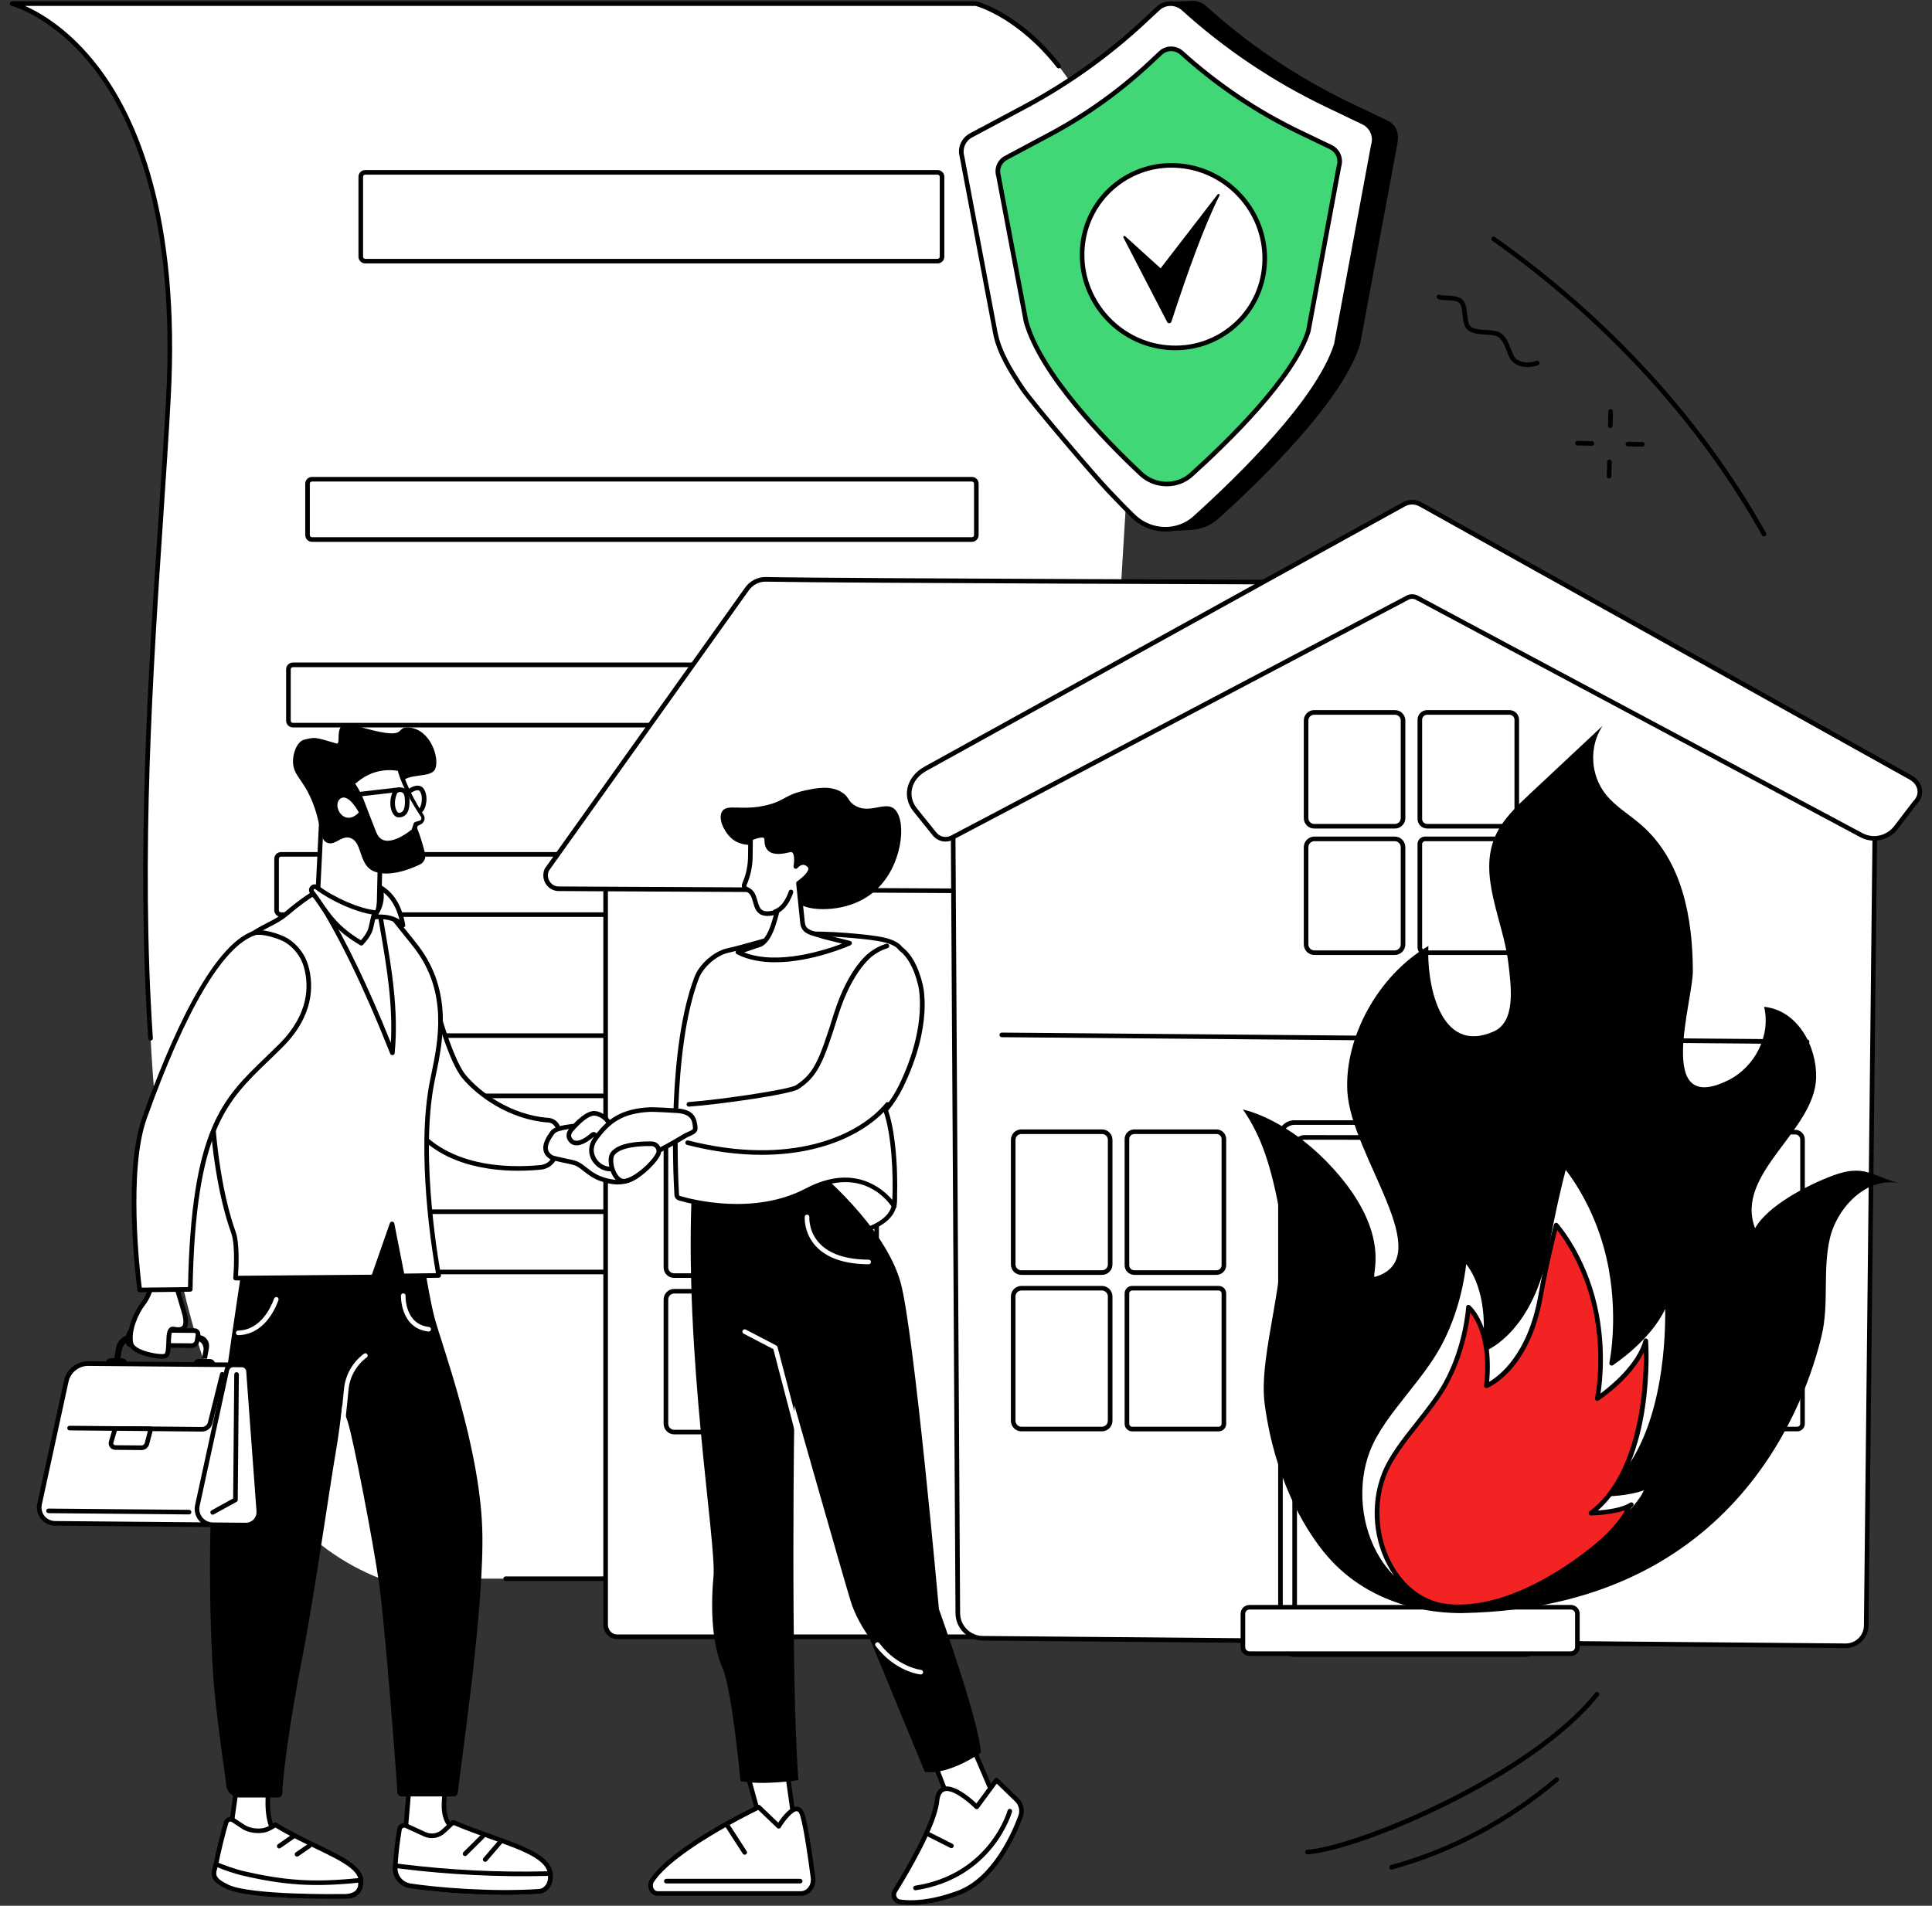 <svg width="150" height="148" viewBox="0 0 150 148" fill="none" xmlns="http://www.w3.org/2000/svg">
<rect x="0" y="0" width="150" height="148" fill="#333333" stroke="none"/>
<path d="M104.381 122.598C80.653 113.447 86.462 58.039 87.911 30.858C89.361 3.679 75.773 0.277 75.773 0.277H0.94C0.94 0.277 14.528 3.679 13.078 30.858C11.629 58.038 5.819 113.447 29.549 122.598H104.381Z" fill="white"/>
<path d="M73.974 56.492H22.739C22.45 56.492 22.215 56.257 22.215 55.967V51.977C22.215 51.688 22.45 51.453 22.739 51.453H73.974C74.263 51.453 74.498 51.688 74.498 51.977V55.967C74.498 56.257 74.263 56.492 73.974 56.492ZM22.739 51.811C22.647 51.811 22.573 51.886 22.573 51.978V55.968C22.573 56.06 22.648 56.136 22.739 56.136H73.974C74.066 56.136 74.141 56.06 74.141 55.968V51.978C74.141 51.886 74.066 51.811 73.974 51.811H22.739Z" fill="black"/>
<path d="M75.457 42.078H24.223C23.933 42.078 23.698 41.843 23.698 41.553V37.563C23.698 37.274 23.933 37.039 24.223 37.039H75.457C75.746 37.039 75.981 37.274 75.981 37.563V41.553C75.981 41.843 75.746 42.078 75.457 42.078ZM24.223 37.397C24.131 37.397 24.055 37.472 24.055 37.564V41.554C24.055 41.646 24.131 41.721 24.223 41.721H75.457C75.549 41.721 75.624 41.646 75.624 41.554V37.564C75.624 37.472 75.548 37.397 75.457 37.397H24.223Z" fill="black"/>
<path d="M72.795 20.458H28.355C28.066 20.458 27.831 20.223 27.831 19.934V13.731C27.831 13.442 28.066 13.207 28.355 13.207H72.795C73.084 13.207 73.319 13.442 73.319 13.731V19.934C73.319 20.223 73.084 20.458 72.795 20.458ZM28.355 13.565C28.263 13.565 28.189 13.64 28.189 13.732V19.934C28.189 20.027 28.264 20.102 28.355 20.102H72.795C72.887 20.102 72.962 20.027 72.962 19.934V13.732C72.962 13.64 72.887 13.565 72.795 13.565H28.355Z" fill="black"/>
<path d="M73.17 71.21H21.819C21.53 71.21 21.295 70.975 21.295 70.685V66.696C21.295 66.407 21.53 66.172 21.819 66.172H73.17C73.459 66.172 73.695 66.407 73.695 66.696V70.685C73.695 70.975 73.459 71.21 73.17 71.21ZM21.819 66.529C21.727 66.529 21.652 66.604 21.652 66.696V70.685C21.652 70.778 21.727 70.853 21.819 70.853H73.17C73.262 70.853 73.337 70.778 73.337 70.685V66.696C73.337 66.604 73.262 66.529 73.17 66.529H21.819Z" fill="black"/>
<path d="M73.665 85.284H22.641C22.352 85.284 22.117 85.049 22.117 84.76V80.77C22.117 80.481 22.352 80.246 22.641 80.246H73.665C73.954 80.246 74.189 80.481 74.189 80.77V84.76C74.189 85.049 73.954 85.284 73.665 85.284ZM22.641 80.603C22.549 80.603 22.474 80.678 22.474 80.77V84.76C22.474 84.852 22.549 84.927 22.641 84.927H73.665C73.757 84.927 73.832 84.853 73.832 84.76V80.77C73.832 80.678 73.757 80.603 73.665 80.603H22.641Z" fill="black"/>
<path d="M79.562 98.96H25.83C25.536 98.96 25.298 98.721 25.298 98.427V94.454C25.298 94.161 25.537 93.922 25.83 93.922H79.562C79.856 93.922 80.095 94.161 80.095 94.454V98.427C80.095 98.721 79.856 98.96 79.562 98.96ZM25.83 94.279C25.733 94.279 25.655 94.357 25.655 94.454V98.427C25.655 98.524 25.733 98.603 25.83 98.603H79.562C79.659 98.603 79.738 98.524 79.738 98.427V94.454C79.738 94.357 79.659 94.279 79.562 94.279H25.83Z" fill="black"/>
<path d="M104.382 122.779H39.262C39.163 122.779 39.083 122.699 39.083 122.601C39.083 122.502 39.163 122.422 39.262 122.422H103.485C99.219 120.524 95.704 116.954 93.026 111.796C90.535 106.997 88.693 100.669 87.549 92.987C85.398 78.527 85.99 61.058 86.745 47.454C86.751 47.356 86.828 47.281 86.934 47.285C87.032 47.291 87.107 47.375 87.102 47.474C86.348 61.06 85.756 78.506 87.902 92.934C90.357 109.438 95.768 119.087 104.445 122.434C104.526 122.465 104.572 122.549 104.557 122.634C104.541 122.719 104.467 122.78 104.382 122.78V122.779Z" fill="black"/>
<path d="M11.691 80.816C11.598 80.816 11.518 80.743 11.512 80.65C10.555 66.379 11.532 51.827 12.317 40.134C12.537 36.845 12.746 33.738 12.9 30.852C13.646 16.866 10.327 9.339 7.411 5.487C4.27 1.337 0.931 0.463 0.898 0.454C0.811 0.432 0.753 0.348 0.764 0.258C0.775 0.169 0.851 0.102 0.941 0.102H75.774C75.788 0.102 75.803 0.103 75.817 0.107C75.953 0.141 79.179 0.986 82.339 5.025C82.399 5.102 82.386 5.215 82.308 5.275C82.231 5.336 82.118 5.322 82.058 5.244C79.099 1.464 76.026 0.536 75.75 0.459H1.944C3.194 1.012 5.477 2.34 7.696 5.27C10.647 9.17 14.009 16.777 13.256 30.871C13.102 33.759 12.894 36.866 12.673 40.157C11.889 51.839 10.913 66.379 11.868 80.624C11.875 80.723 11.8 80.808 11.702 80.814C11.698 80.814 11.694 80.814 11.69 80.814L11.691 80.816Z" fill="black"/>
<path d="M139.831 127.109H47.916C47.421 127.109 47.022 126.689 47.022 126.171V64.174C47.022 62.019 48.697 60.278 50.753 60.297L141.95 61.146L141.944 124.714C141.944 126.037 140.998 127.109 139.832 127.109H139.831Z" fill="white"/>
<path d="M139.83 127.29H47.916C47.323 127.29 46.842 126.789 46.842 126.174V64.177C46.842 63.051 47.272 62.005 48.053 61.231C48.785 60.506 49.748 60.113 50.752 60.121L141.95 60.97C142.048 60.971 142.127 61.051 142.127 61.149L142.12 124.717C142.12 126.136 141.093 127.29 139.83 127.29ZM50.718 60.478C49.817 60.478 48.961 60.836 48.304 61.485C47.592 62.191 47.199 63.147 47.199 64.177V126.174C47.199 126.592 47.52 126.933 47.915 126.933H139.83C140.896 126.933 141.762 125.939 141.763 124.717L141.77 61.326L50.749 60.478C50.739 60.478 50.728 60.478 50.718 60.478Z" fill="black"/>
<path d="M96.242 69.293L43.37 69.021C42.631 69.017 42.144 68.227 42.456 67.537L57.993 45.741C58.336 45.261 58.882 44.98 59.461 44.993C65.686 45.119 104.587 45.22 104.587 45.22L96.242 69.294V69.293Z" fill="white"/>
<path d="M96.242 69.471H96.241L43.37 69.199C42.97 69.197 42.599 68.992 42.38 68.649C42.151 68.293 42.12 67.85 42.294 67.463C42.299 67.452 42.305 67.442 42.311 67.433L57.849 45.636C58.225 45.108 58.827 44.8 59.466 44.813C65.618 44.937 104.2 45.04 104.589 45.041C104.647 45.041 104.701 45.069 104.735 45.116C104.768 45.163 104.777 45.223 104.758 45.278L96.412 69.351C96.387 69.423 96.32 69.471 96.243 69.471H96.242ZM42.612 67.626C42.495 67.898 42.52 68.207 42.68 68.456C42.837 68.7 43.088 68.84 43.371 68.842L96.115 69.114L104.337 45.398C100.983 45.389 65.352 45.29 59.459 45.171C58.941 45.16 58.449 45.412 58.141 45.844L42.613 67.626H42.612Z" fill="black"/>
<path d="M61.103 88.121H67.491C67.805 88.121 68.061 88.376 68.061 88.691V98.489C68.061 98.804 67.805 99.059 67.491 99.059H61.103C60.788 99.059 60.533 98.804 60.533 98.489V88.691C60.533 88.376 60.788 88.121 61.103 88.121Z" fill="white"/>
<path d="M67.491 99.24H61.103C60.69 99.24 60.355 98.905 60.355 98.492V88.694C60.355 88.281 60.691 87.945 61.103 87.945H67.491C67.904 87.945 68.239 88.281 68.239 88.694V98.492C68.239 98.905 67.904 99.24 67.491 99.24ZM61.103 88.302C60.887 88.302 60.712 88.478 60.712 88.694V98.492C60.712 98.708 60.887 98.883 61.103 98.883H67.491C67.707 98.883 67.882 98.708 67.882 98.492V88.694C67.882 88.478 67.707 88.302 67.491 88.302H61.103Z" fill="black"/>
<path d="M58.603 99.24H52.33C51.886 99.24 51.524 98.879 51.524 98.435V88.751C51.524 88.306 51.886 87.945 52.33 87.945H58.603C59.048 87.945 59.409 88.306 59.409 88.751V98.435C59.409 98.879 59.048 99.24 58.603 99.24ZM52.33 88.302C52.083 88.302 51.882 88.504 51.882 88.751V98.435C51.882 98.682 52.083 98.883 52.33 98.883H58.603C58.85 98.883 59.052 98.682 59.052 98.435V88.751C59.052 88.504 58.85 88.302 58.603 88.302H52.33Z" fill="black"/>
<path d="M67.652 100.273H60.94C60.715 100.273 60.532 100.456 60.532 100.681V110.804C60.532 111.029 60.715 111.211 60.94 111.211H67.652C67.877 111.211 68.06 111.029 68.06 110.804V100.681C68.06 100.456 67.877 100.273 67.652 100.273Z" fill="white"/>
<path d="M58.587 111.393H52.346C51.893 111.393 51.524 111.024 51.524 110.571V100.919C51.524 100.466 51.893 100.098 52.346 100.098H58.587C59.04 100.098 59.409 100.466 59.409 100.919V110.571C59.409 111.024 59.04 111.393 58.587 111.393ZM52.346 100.455C52.09 100.455 51.882 100.663 51.882 100.919V110.571C51.882 110.827 52.09 111.036 52.346 111.036H58.587C58.843 111.036 59.052 110.827 59.052 110.571V100.919C59.052 100.663 58.843 100.455 58.587 100.455H52.346Z" fill="black"/>
<path d="M74.364 125.269L73.985 61.984L110.604 44.848L145.588 62.236L144.893 126.261C144.872 127.127 144.159 127.816 143.291 127.808L76.306 127.225C75.231 127.215 74.364 126.343 74.364 125.27L74.364 125.269Z" fill="white"/>
<path d="M143.304 127.989C143.299 127.989 143.293 127.989 143.288 127.989L76.303 127.406C75.135 127.396 74.185 126.439 74.185 125.272L73.807 61.988C73.807 61.918 73.846 61.855 73.909 61.825L110.528 44.689C110.577 44.666 110.634 44.666 110.683 44.69L145.666 62.078C145.728 62.109 145.766 62.172 145.766 62.24L145.071 126.265C145.047 127.22 144.256 127.989 143.304 127.989ZM74.165 62.1L74.543 125.271C74.543 126.243 75.335 127.04 76.307 127.049L143.292 127.632C144.065 127.638 144.696 127.023 144.714 126.259L145.408 62.349L110.602 45.05L74.165 62.101V62.1Z" fill="black"/>
<path d="M139.378 99.021H132.99C132.578 99.021 132.242 98.686 132.242 98.273V88.49C132.242 88.078 132.578 87.742 132.99 87.742H139.378C139.791 87.742 140.127 88.078 140.127 88.49V98.273C140.127 98.686 139.791 99.021 139.378 99.021ZM132.99 88.1C132.775 88.1 132.599 88.275 132.599 88.491V98.274C132.599 98.489 132.775 98.665 132.99 98.665H139.378C139.594 98.665 139.77 98.489 139.77 98.274V88.491C139.77 88.275 139.594 88.1 139.378 88.1H132.99Z" fill="black"/>
<path d="M124.217 98.844H130.49C130.836 98.844 131.117 98.563 131.117 98.217V88.55C131.117 88.204 130.836 87.923 130.49 87.923H124.217C123.871 87.923 123.59 88.204 123.59 88.55V98.217C123.59 98.563 123.871 98.844 124.217 98.844Z" fill="white"/>
<path d="M139.541 111.158H132.827C132.504 111.158 132.241 110.895 132.241 110.572V100.465C132.241 100.142 132.504 99.879 132.827 99.879H139.541C139.864 99.879 140.126 100.142 140.126 100.465V110.572C140.126 110.895 139.864 111.158 139.541 111.158ZM132.827 100.237C132.701 100.237 132.599 100.339 132.599 100.465V110.572C132.599 110.698 132.702 110.8 132.827 110.8H139.541C139.667 110.8 139.769 110.697 139.769 110.572V100.465C139.769 100.339 139.667 100.237 139.541 100.237H132.827Z" fill="black"/>
<path d="M124.233 110.98H130.474C130.829 110.98 131.117 110.693 131.117 110.337V100.703C131.117 100.347 130.829 100.06 130.474 100.06H124.233C123.878 100.06 123.59 100.347 123.59 100.703V110.337C123.59 110.693 123.878 110.98 124.233 110.98Z" fill="white"/>
<path d="M117.193 64.344H110.805C110.392 64.344 110.057 64.008 110.057 63.595V55.897C110.057 55.484 110.392 55.148 110.805 55.148H117.193C117.606 55.148 117.941 55.484 117.941 55.897V63.595C117.941 64.008 117.605 64.344 117.193 64.344ZM110.805 55.506C110.589 55.506 110.414 55.682 110.414 55.898V63.596C110.414 63.812 110.589 63.987 110.805 63.987H117.193C117.409 63.987 117.584 63.812 117.584 63.596V55.898C117.584 55.682 117.409 55.506 117.193 55.506H110.805Z" fill="black"/>
<path d="M108.304 64.343H102.031C101.587 64.343 101.226 63.981 101.226 63.537V55.954C101.226 55.51 101.587 55.148 102.031 55.148H108.304C108.749 55.148 109.11 55.51 109.11 55.954V63.537C109.11 63.981 108.749 64.343 108.304 64.343ZM102.031 55.506C101.784 55.506 101.583 55.707 101.583 55.954V63.537C101.583 63.784 101.784 63.986 102.031 63.986H108.304C108.552 63.986 108.753 63.784 108.753 63.537V55.954C108.753 55.707 108.552 55.506 108.304 55.506H102.031Z" fill="black"/>
<path d="M117.355 74.164H110.641C110.318 74.164 110.056 73.901 110.056 73.578V65.555C110.056 65.231 110.318 64.969 110.641 64.969H117.355C117.678 64.969 117.941 65.231 117.941 65.555V73.578C117.941 73.901 117.678 74.164 117.355 74.164ZM110.641 65.327C110.515 65.327 110.414 65.429 110.414 65.555V73.578C110.414 73.704 110.516 73.806 110.641 73.806H117.355C117.481 73.806 117.584 73.703 117.584 73.578V65.555C117.584 65.428 117.481 65.327 117.355 65.327H110.641Z" fill="black"/>
<path d="M108.288 74.164H102.047C101.594 74.164 101.226 73.795 101.226 73.342V65.79C101.226 65.337 101.594 64.969 102.047 64.969H108.288C108.742 64.969 109.11 65.337 109.11 65.79V73.342C109.11 73.795 108.742 74.164 108.288 74.164ZM102.047 65.327C101.791 65.327 101.583 65.535 101.583 65.791V73.343C101.583 73.599 101.791 73.808 102.047 73.808H108.288C108.544 73.808 108.753 73.599 108.753 73.343V65.791C108.753 65.535 108.544 65.327 108.288 65.327H102.047Z" fill="black"/>
<path d="M94.453 99.006H88.065C87.652 99.006 87.316 98.671 87.316 98.258V88.459C87.316 88.046 87.652 87.711 88.065 87.711H94.453C94.866 87.711 95.201 88.046 95.201 88.459V98.258C95.201 98.671 94.865 99.006 94.453 99.006ZM88.065 88.068C87.849 88.068 87.674 88.243 87.674 88.459V98.258C87.674 98.474 87.849 98.649 88.065 98.649H94.453C94.668 98.649 94.844 98.474 94.844 98.258V88.459C94.844 88.243 94.668 88.068 94.453 88.068H88.065Z" fill="black"/>
<path d="M85.565 99.006H79.292C78.847 99.006 78.486 98.645 78.486 98.2V88.516C78.486 88.072 78.847 87.711 79.292 87.711H85.565C86.01 87.711 86.371 88.072 86.371 88.516V98.2C86.371 98.645 86.01 99.006 85.565 99.006ZM79.292 88.068C79.045 88.068 78.844 88.269 78.844 88.516V98.2C78.844 98.448 79.045 98.649 79.292 98.649H85.565C85.812 98.649 86.014 98.448 86.014 98.2V88.516C86.014 88.269 85.812 88.068 85.565 88.068H79.292Z" fill="black"/>
<path d="M94.616 111.159H87.902C87.579 111.159 87.316 110.897 87.316 110.573V100.449C87.316 100.126 87.579 99.863 87.902 99.863H94.616C94.939 99.863 95.202 100.126 95.202 100.449V110.573C95.202 110.897 94.939 111.159 94.616 111.159ZM87.902 100.221C87.776 100.221 87.674 100.324 87.674 100.449V110.573C87.674 110.699 87.777 110.801 87.902 110.801H94.616C94.742 110.801 94.844 110.699 94.844 110.573V100.449C94.844 100.323 94.741 100.221 94.616 100.221H87.902Z" fill="black"/>
<path d="M85.549 111.158H79.307C78.854 111.158 78.485 110.79 78.485 110.337V100.685C78.485 100.232 78.854 99.863 79.307 99.863H85.549C86.002 99.863 86.371 100.232 86.371 100.685V110.337C86.371 110.79 86.002 111.158 85.549 111.158ZM79.307 100.22C79.051 100.22 78.843 100.429 78.843 100.685V110.337C78.843 110.593 79.051 110.801 79.307 110.801H85.549C85.805 110.801 86.013 110.593 86.013 110.337V100.685C86.013 100.429 85.805 100.22 85.549 100.22H79.307Z" fill="black"/>
<path d="M110.289 39.165L148.34 60.375C149.147 60.825 149.299 61.739 148.669 62.346L147.216 64.249C146.569 65.096 145.442 65.349 144.52 64.856L110.012 46.415C109.782 46.292 109.508 46.291 109.277 46.413L73.919 65.047C73.453 65.293 72.887 65.171 72.551 64.754L71.054 62.891C70.204 61.832 70.553 60.416 71.843 59.704L109 39.163C109.404 38.94 109.888 38.941 110.291 39.165H110.289Z" fill="white"/>
<path d="M73.409 65.357C73.034 65.357 72.666 65.188 72.411 64.869L70.914 63.007C70.492 62.482 70.327 61.85 70.45 61.228C70.584 60.547 71.06 59.936 71.755 59.551L108.912 39.01C109.371 38.756 109.918 38.757 110.377 39.012L148.427 60.222C148.877 60.474 149.169 60.874 149.227 61.322C149.281 61.742 149.131 62.148 148.804 62.468L147.358 64.361C146.662 65.273 145.433 65.55 144.437 65.017L109.929 46.576C109.751 46.481 109.539 46.48 109.361 46.574L74.003 65.208C73.814 65.308 73.611 65.356 73.411 65.356L73.409 65.357ZM109.642 39.178C109.45 39.178 109.26 39.227 109.084 39.323L71.928 59.864C71.315 60.202 70.914 60.711 70.8 61.296C70.698 61.813 70.838 62.341 71.192 62.783L72.689 64.645C72.972 64.998 73.443 65.1 73.835 64.893L109.192 46.259C109.475 46.109 109.813 46.111 110.094 46.262L144.602 64.703C145.443 65.152 146.482 64.918 147.072 64.145L148.525 62.242C148.531 62.234 148.537 62.228 148.543 62.221C148.793 61.98 148.91 61.677 148.87 61.369C148.827 61.035 148.601 60.731 148.25 60.536L110.2 39.326C110.025 39.228 109.833 39.179 109.639 39.179L109.642 39.178Z" fill="black"/>
<path d="M118.396 87.18H100.486C99.894 87.18 99.414 87.66 99.414 88.252V127.427C99.414 128.019 99.894 128.499 100.486 128.499H118.396C118.989 128.499 119.469 128.019 119.469 127.427V88.252C119.469 87.66 118.989 87.18 118.396 87.18Z" fill="white"/>
<path d="M118.397 128.677H100.487C99.797 128.677 99.236 128.116 99.236 127.426V88.251C99.236 87.561 99.798 87 100.487 87H118.397C119.087 87 119.648 87.561 119.648 88.251V127.426C119.648 128.116 119.086 128.677 118.397 128.677ZM100.487 87.357C99.994 87.357 99.594 87.758 99.594 88.251V127.426C99.594 127.919 99.994 128.32 100.487 128.32H118.397C118.89 128.32 119.291 127.919 119.291 127.426V88.251C119.291 87.758 118.89 87.357 118.397 87.357H100.487Z" fill="black"/>
<path d="M118.762 126.979L101.295 127.04C100.865 127.04 100.516 126.691 100.516 126.261V89.111C100.516 88.681 100.865 88.332 101.295 88.332L118.156 88.352C118.464 88.352 118.711 88.605 118.705 88.913L118.763 126.979H118.762Z" fill="white"/>
<path d="M101.296 127.218C100.767 127.218 100.337 126.788 100.337 126.26V89.11C100.337 88.581 100.767 88.152 101.295 88.152L118.156 88.172C118.353 88.172 118.538 88.251 118.676 88.391C118.813 88.532 118.887 88.719 118.883 88.915L118.941 126.977C118.941 127.075 118.862 127.155 118.763 127.155L101.297 127.217L101.296 127.218ZM101.295 88.51C100.964 88.51 100.695 88.778 100.695 89.11V126.26C100.695 126.591 100.965 126.86 101.296 126.86L118.584 126.8L118.526 88.912C118.528 88.808 118.491 88.713 118.421 88.641C118.35 88.569 118.257 88.53 118.156 88.53L101.296 88.51H101.295Z" fill="black"/>
<path d="M121.963 124.82H97.007C96.727 124.82 96.501 125.047 96.501 125.326V127.917C96.501 128.197 96.727 128.423 97.007 128.423H121.963C122.243 128.423 122.469 128.197 122.469 127.917V125.326C122.469 125.047 122.243 124.82 121.963 124.82Z" fill="white"/>
<path d="M121.963 128.6H97.007C96.629 128.6 96.321 128.293 96.321 127.915V125.325C96.321 124.948 96.628 124.641 97.007 124.641H121.963C122.341 124.641 122.648 124.948 122.648 125.325V127.915C122.648 128.293 122.341 128.6 121.963 128.6ZM97.007 124.997C96.826 124.997 96.679 125.144 96.679 125.324V127.915C96.679 128.095 96.826 128.242 97.007 128.242H121.963C122.143 128.242 122.29 128.095 122.29 127.915V125.324C122.29 125.144 122.143 124.997 121.963 124.997H97.007Z" fill="black"/>
<path d="M140.304 81.083H140.302L77.778 80.549C77.679 80.548 77.6 80.467 77.601 80.368C77.601 80.271 77.681 80.191 77.779 80.191H77.781L140.305 80.725C140.404 80.726 140.483 80.807 140.482 80.906C140.482 81.003 140.402 81.083 140.304 81.083Z" fill="black"/>
<path d="M101.512 144.007C101.418 144.007 101.34 143.934 101.333 143.839C101.327 143.741 101.402 143.656 101.501 143.649C103.227 143.541 107.448 142.205 112.176 139.861C115.241 138.342 120.834 135.23 123.845 131.466C123.906 131.389 124.02 131.376 124.096 131.437C124.173 131.499 124.186 131.611 124.125 131.689C118.921 138.197 105.417 143.762 101.523 144.006C101.519 144.006 101.516 144.006 101.512 144.006V144.007Z" fill="black"/>
<path d="M108.034 145.195C107.956 145.195 107.884 145.143 107.862 145.064C107.835 144.968 107.891 144.87 107.987 144.844C112.654 143.554 116.946 141.274 120.746 138.066C120.822 138.002 120.934 138.012 120.998 138.087C121.062 138.162 121.052 138.275 120.977 138.339C117.137 141.58 112.799 143.885 108.082 145.188C108.066 145.192 108.05 145.195 108.034 145.195Z" fill="black"/>
<path d="M136.959 41.661C136.896 41.661 136.835 41.628 136.803 41.569C131.902 32.816 124.659 24.907 115.858 18.696C115.777 18.639 115.758 18.528 115.815 18.447C115.873 18.366 115.983 18.347 116.064 18.404C124.908 24.645 132.187 32.596 137.115 41.395C137.163 41.481 137.133 41.59 137.046 41.638C137.019 41.654 136.989 41.661 136.959 41.661Z" fill="black"/>
<path d="M118.587 28.503C118.255 28.503 117.869 28.429 117.524 28.175C117.264 27.985 117.124 27.622 116.974 27.237C116.821 26.842 116.661 26.432 116.377 26.207C116.153 26.029 115.753 26.006 115.33 25.982C114.818 25.952 114.288 25.921 113.932 25.609C113.657 25.367 113.606 24.903 113.556 24.454C113.516 24.083 113.474 23.699 113.314 23.543C113.107 23.342 112.693 23.329 112.327 23.317C112.051 23.309 111.812 23.301 111.641 23.218C111.552 23.174 111.516 23.068 111.559 22.979C111.603 22.89 111.709 22.854 111.798 22.897C111.899 22.947 112.122 22.954 112.338 22.96C112.748 22.973 113.257 22.989 113.563 23.288C113.815 23.533 113.864 23.982 113.911 24.416C113.953 24.797 113.996 25.191 114.167 25.342C114.431 25.573 114.898 25.599 115.35 25.626C115.81 25.653 116.286 25.68 116.598 25.928C116.959 26.214 117.144 26.689 117.306 27.109C117.436 27.443 117.559 27.759 117.734 27.888C118.391 28.372 119.276 28.029 119.285 28.026C119.376 27.989 119.481 28.034 119.517 28.126C119.553 28.218 119.508 28.322 119.417 28.358C119.392 28.367 119.037 28.505 118.586 28.505L118.587 28.503Z" fill="black"/>
<path d="M125.024 33.242C125.024 33.242 125.022 33.242 125.02 33.242C124.922 33.239 124.843 33.158 124.846 33.059L124.872 31.94C124.875 31.843 124.955 31.766 125.051 31.766C125.053 31.766 125.053 31.766 125.055 31.766C125.154 31.768 125.232 31.85 125.23 31.948L125.203 33.067C125.2 33.164 125.12 33.242 125.024 33.242Z" fill="black"/>
<path d="M124.931 37.16C124.931 37.16 124.928 37.16 124.927 37.16C124.828 37.157 124.75 37.076 124.752 36.977L124.779 35.858C124.781 35.761 124.861 35.684 124.957 35.684C124.959 35.684 124.96 35.684 124.961 35.684C125.06 35.686 125.138 35.768 125.136 35.866L125.109 36.985C125.107 37.082 125.027 37.16 124.931 37.16Z" fill="black"/>
<path d="M123.591 34.616C123.591 34.616 123.589 34.616 123.588 34.616L122.468 34.595C122.37 34.594 122.291 34.512 122.293 34.414C122.295 34.316 122.375 34.238 122.472 34.238C122.472 34.238 122.474 34.238 122.475 34.238L123.595 34.258C123.693 34.26 123.772 34.342 123.77 34.44C123.768 34.538 123.688 34.616 123.591 34.616Z" fill="black"/>
<path d="M127.51 34.686C127.51 34.686 127.508 34.686 127.507 34.686L126.387 34.666C126.289 34.664 126.21 34.583 126.212 34.484C126.214 34.386 126.294 34.309 126.391 34.309C126.391 34.309 126.393 34.309 126.394 34.309L127.514 34.329C127.612 34.33 127.691 34.412 127.689 34.511C127.687 34.608 127.607 34.686 127.51 34.686Z" fill="black"/>
<path d="M77.008 10.386L81.199 8.148C84.609 6.327 87.763 4.072 90.584 1.439L90.73 0.127C90.73 0.127 92.187 0.099 92.498 0.072C92.894 0.037 93.307 0.165 93.626 0.454C96.981 3.49 100.756 6.025 104.827 7.977L107.708 9.358C108.377 9.678 108.648 10.271 108.495 11.14L105.595 26.759C104.213 31.146 98.067 37.146 94.595 40.277C93.963 40.847 93.172 41.139 92.371 41.159C92.015 41.168 90.546 41.258 90.546 41.258C90.546 41.258 90.203 40.647 89.77 40.241C86.351 37.032 80.325 30.836 78.918 25.857L76.309 12.052C76.123 11.394 76.413 10.704 77.008 10.385V10.386Z" fill="black"/>
<path d="M75.386 10.517L79.544 8.296C82.927 6.488 86.058 4.251 88.857 1.639L89.908 0.659C90.455 0.149 91.31 0.15 91.875 0.662C95.204 3.674 98.949 6.188 102.99 8.126L105.849 9.496C106.513 9.815 106.847 10.572 106.628 11.265L103.751 26.762C102.38 31.115 96.216 37.124 92.772 40.232C91.438 41.435 89.385 41.393 88.05 40.14C84.658 36.955 78.679 30.808 77.283 25.867L74.693 12.17C74.509 11.517 74.796 10.832 75.387 10.516L75.386 10.517Z" fill="white"/>
<path d="M78.095 12.268L81.537 10.429C84.338 8.932 86.929 7.08 89.248 4.917L90.118 4.105C90.57 3.683 91.278 3.684 91.747 4.108C94.504 6.602 97.604 8.684 100.949 10.288L103.316 11.423C103.866 11.686 104.142 12.313 103.961 12.887L101.578 25.719C100.443 29.323 95.34 34.299 92.488 36.871C91.383 37.868 89.684 37.833 88.578 36.795C85.769 34.158 80.819 29.069 79.663 24.978L77.519 13.637C77.367 13.097 77.605 12.529 78.094 12.268H78.095Z" fill="white"/>
<path d="M92.174 4.486L90.947 3.668C90.811 3.668 90.375 3.832 89.72 4.486C87.267 7.348 79.089 11.846 78.271 12.255C77.617 12.582 77.453 13.209 77.453 13.482C77.998 16.48 79.171 22.805 79.498 24.113C79.825 25.422 80.452 26.839 80.724 27.385L83.587 31.474C84.541 32.564 86.858 35.154 88.494 36.789C90.456 38.098 92.037 37.335 92.583 36.789L98.307 31.065L100.761 27.385L101.579 25.749C102.396 21.796 104.032 13.727 104.032 13.073C104.032 12.255 104.032 11.846 103.214 11.437C98.635 9.474 93.946 5.985 92.174 4.486Z" fill="#41D676"/>
<path d="M90.591 37.767C89.825 37.767 89.054 37.486 88.456 36.924C85.608 34.25 80.656 29.148 79.491 25.025L77.344 13.67C77.171 13.06 77.443 12.412 78.009 12.109L81.451 10.27C84.237 8.782 86.819 6.937 89.124 4.787L89.994 3.974C90.511 3.493 91.332 3.493 91.865 3.974C94.611 6.459 97.693 8.528 101.025 10.126L103.392 11.26C104.016 11.56 104.334 12.275 104.134 12.929L101.753 25.75C101.752 25.757 101.75 25.765 101.748 25.771C100.605 29.4 95.53 34.366 92.607 37.002C92.04 37.513 91.318 37.767 90.591 37.767L90.591 37.767ZM78.178 12.425C77.761 12.648 77.561 13.126 77.691 13.588L79.839 24.944C80.976 28.968 85.879 34.015 88.7 36.664C89.73 37.631 91.341 37.663 92.368 36.738C95.261 34.128 100.279 29.223 101.404 25.675L103.785 12.854C103.786 12.846 103.788 12.839 103.789 12.833C103.943 12.345 103.705 11.807 103.237 11.583L100.87 10.448C97.507 8.836 94.396 6.747 91.625 4.239C91.229 3.881 90.62 3.879 90.238 4.235L89.368 5.047C87.04 7.219 84.433 9.083 81.62 10.585L78.177 12.425H78.178Z" fill="black"/>
<path d="M90.48 41.28C89.564 41.28 88.641 40.942 87.926 40.27C87.299 39.668 86.691 39.03 86.102 38.414L85.887 38.189C84.84 37.094 80.013 31.423 79.273 30.332C78.316 28.919 77.391 27.404 77.106 25.901C77.101 25.874 74.516 12.204 74.516 12.204C74.311 11.481 74.633 10.716 75.302 10.359L79.46 8.138C82.828 6.339 85.948 4.108 88.735 1.508L89.786 0.528C90.395 -0.041 91.366 -0.041 91.995 0.528C95.314 3.531 99.039 6.033 103.067 7.963L105.926 9.334C106.664 9.688 107.039 10.534 106.802 11.307L103.926 26.795C103.924 26.802 103.923 26.809 103.921 26.816C102.543 31.19 96.419 37.181 92.891 40.364C92.214 40.975 91.35 41.278 90.481 41.278L90.48 41.28ZM77.457 25.836C77.729 27.274 78.633 28.751 79.569 30.133C80.302 31.215 85.104 36.853 86.145 37.943L86.361 38.168C86.947 38.781 87.553 39.416 88.172 40.012C89.429 41.192 91.396 41.231 92.65 40.1C96.148 36.945 102.217 31.012 103.576 26.72L106.452 11.233C106.453 11.226 106.455 11.219 106.457 11.212C106.648 10.606 106.352 9.937 105.771 9.659L102.912 8.288C98.853 6.343 95.099 3.822 91.755 0.796C91.263 0.35 90.505 0.348 90.03 0.792L88.979 1.772C86.169 4.393 83.023 6.642 79.628 8.455L75.47 10.676C74.95 10.953 74.701 11.549 74.864 12.124C77.133 24.127 77.419 25.635 77.454 25.836H77.457V25.836Z" fill="black"/>
<path d="M96.221 24.925C98.93 22.151 98.833 17.664 96.005 14.902C93.176 12.14 88.688 12.149 85.979 14.923C83.27 17.697 83.367 22.184 86.195 24.946C89.024 27.708 93.513 27.699 96.221 24.925Z" fill="white"/>
<path d="M91.254 27.198C91.041 27.198 90.827 27.189 90.612 27.17C86.615 26.823 83.582 23.295 83.851 19.305C83.981 17.376 84.855 15.625 86.313 14.377C87.777 13.122 89.652 12.524 91.595 12.692C95.592 13.039 98.626 16.566 98.357 20.556C98.227 22.486 97.352 24.237 95.895 25.485C94.594 26.601 92.966 27.197 91.255 27.197L91.254 27.198ZM90.953 13.021C89.327 13.021 87.781 13.588 86.544 14.648C85.16 15.833 84.331 17.496 84.207 19.33C83.951 23.126 86.838 26.484 90.643 26.814C92.489 26.974 94.271 26.406 95.663 25.214C97.047 24.029 97.877 22.366 98 20.533C98.256 16.736 95.369 13.379 91.565 13.048C91.36 13.03 91.156 13.021 90.954 13.021H90.953Z" fill="black"/>
<path d="M94.682 15.181C93.524 17.481 92.244 21.009 90.947 24.98C90.898 25.131 90.689 25.145 90.616 25.003L87.224 18.453C87.177 18.363 87.291 18.279 87.364 18.35L90.109 20.836L94.54 15.09C94.603 15.012 94.728 15.092 94.683 15.182L94.682 15.181Z" fill="black"/>
<path d="M17.699 143.609L21.637 142.835C20.871 141.852 20.671 140.74 20.853 138.714L18.401 138.578L17.699 143.609Z" fill="white"/>
<path d="M17.699 143.79C17.654 143.79 17.61 143.773 17.576 143.741C17.534 143.702 17.514 143.644 17.522 143.587L18.224 138.556C18.237 138.464 18.316 138.397 18.411 138.403L20.863 138.538C20.911 138.541 20.956 138.563 20.988 138.6C21.019 138.636 21.035 138.685 21.031 138.732C20.85 140.743 21.046 141.788 21.778 142.728C21.816 142.777 21.826 142.842 21.805 142.9C21.783 142.958 21.733 143.001 21.671 143.013L17.733 143.786C17.722 143.789 17.71 143.79 17.698 143.79L17.699 143.79ZM18.556 138.769L17.911 143.388L21.328 142.717C20.699 141.791 20.514 140.704 20.659 138.885L18.556 138.769Z" fill="black"/>
<path d="M17.56 141.528C17.368 142.121 16.948 143.798 16.761 144.809C16.643 145.443 17.024 146.065 17.637 146.257C19.37 146.802 23.558 146.954 27.037 147.252C27.275 147.272 27.72 147.174 27.938 146.606C28.685 144.657 24.956 143.905 21.377 141.713C21.377 141.713 21.153 141.88 20.825 142.033C20.276 142.289 19.405 142.209 18.898 141.876L18.085 141.343C17.892 141.216 17.632 141.307 17.56 141.528Z" fill="white"/>
<path d="M27.097 147.432C27.071 147.432 27.046 147.431 27.022 147.429C26.131 147.353 25.183 147.285 24.265 147.219C21.502 147.023 18.893 146.837 17.584 146.426C16.881 146.205 16.452 145.495 16.586 144.775C16.773 143.766 17.192 142.088 17.39 141.472C17.442 141.314 17.561 141.191 17.718 141.136C17.875 141.081 18.044 141.101 18.184 141.192L18.997 141.726C19.461 142.03 20.264 142.097 20.75 141.869C21.056 141.727 21.268 141.57 21.27 141.568C21.329 141.524 21.408 141.521 21.471 141.559C22.576 142.236 23.703 142.778 24.698 143.257C26.922 144.327 28.68 145.173 28.105 146.669C27.888 147.236 27.444 147.432 27.098 147.432H27.097ZM17.893 141.462C17.874 141.462 17.855 141.465 17.837 141.472C17.786 141.49 17.748 141.529 17.731 141.581C17.537 142.181 17.117 143.869 16.936 144.84C16.835 145.383 17.159 145.918 17.69 146.085C18.96 146.484 21.669 146.676 24.289 146.863C25.209 146.928 26.159 146.996 27.052 147.072C27.137 147.079 27.561 147.087 27.771 146.541C28.206 145.406 26.895 144.71 24.542 143.578C23.569 143.111 22.471 142.582 21.383 141.924C21.282 141.991 21.112 142.095 20.901 142.193C20.307 142.471 19.364 142.395 18.8 142.025L17.988 141.491C17.959 141.473 17.926 141.463 17.894 141.463L17.893 141.462Z" fill="black"/>
<path d="M16.637 145.264C16.633 145.281 16.63 145.294 16.629 145.299C16.511 145.933 17.024 146.205 17.595 146.501C19.322 147.398 26.61 147.272 26.61 147.272C26.61 147.272 27.574 147.341 27.864 146.775C27.907 146.692 27.956 146.64 27.971 146.535C27.987 146.421 28.004 146.013 28.004 146.013C24.362 146.4 21.994 146.224 18.731 145.451C18.324 145.355 17.114 144.957 16.765 144.758C16.765 144.758 16.724 144.903 16.637 145.264V145.264Z" fill="white"/>
<path d="M25.622 147.456C23.566 147.456 18.89 147.373 17.512 146.659C16.949 146.367 16.311 146.035 16.453 145.266C16.454 145.259 16.458 145.244 16.462 145.223C16.55 144.856 16.592 144.708 16.592 144.708C16.607 144.655 16.645 144.612 16.696 144.591C16.747 144.57 16.804 144.574 16.852 144.602C17.18 144.789 18.374 145.183 18.771 145.277C22.124 146.07 24.449 146.212 27.984 145.836C28.035 145.83 28.087 145.848 28.125 145.883C28.163 145.919 28.183 145.969 28.182 146.022C28.18 146.064 28.164 146.442 28.147 146.561C28.131 146.673 28.087 146.746 28.052 146.805C28.043 146.822 28.032 146.839 28.023 146.859C27.681 147.522 26.64 147.454 26.596 147.451C26.537 147.452 26.174 147.458 25.623 147.458L25.622 147.456ZM16.882 145.012C16.863 145.087 16.84 145.184 16.811 145.304L16.804 145.332C16.715 145.816 17.077 146.031 17.677 146.342C19.345 147.207 26.533 147.093 26.606 147.091C26.858 147.108 27.512 147.069 27.705 146.692C27.719 146.666 27.732 146.642 27.746 146.62C27.775 146.57 27.788 146.547 27.794 146.508C27.801 146.458 27.809 146.33 27.816 146.211C24.35 146.564 22.021 146.411 18.69 145.622C18.33 145.537 17.38 145.231 16.883 145.012L16.882 145.012Z" fill="black"/>
<path d="M21.68 143.55C21.624 143.55 21.568 143.523 21.533 143.473C21.477 143.393 21.497 143.281 21.578 143.224L22.666 142.466C22.747 142.409 22.858 142.429 22.915 142.51C22.971 142.591 22.951 142.702 22.87 142.759L21.782 143.518C21.75 143.54 21.715 143.55 21.68 143.55Z" fill="black"/>
<path d="M23.062 144.183C23.006 144.183 22.949 144.156 22.914 144.106C22.858 144.024 22.879 143.914 22.96 143.857L23.912 143.203C23.994 143.148 24.105 143.168 24.161 143.249C24.217 143.331 24.197 143.442 24.115 143.498L23.163 144.152C23.132 144.173 23.097 144.183 23.062 144.183Z" fill="black"/>
<path d="M31.415 142.942L34.182 143.818L35.626 142.302C34.055 141.491 34.528 139.832 34.573 138.774L31.78 138.656L31.415 142.942Z" fill="white"/>
<path d="M34.182 143.999C34.164 143.999 34.145 143.997 34.128 143.991L31.36 143.115C31.28 143.09 31.229 143.013 31.236 142.93L31.601 138.644C31.609 138.549 31.691 138.476 31.787 138.481L34.579 138.599C34.627 138.6 34.672 138.621 34.704 138.656C34.736 138.691 34.753 138.737 34.751 138.785C34.743 138.957 34.725 139.141 34.706 139.336C34.606 140.358 34.492 141.519 35.708 142.146C35.758 142.172 35.793 142.219 35.803 142.275C35.812 142.331 35.795 142.387 35.756 142.428L34.312 143.944C34.278 143.98 34.231 143.999 34.183 143.999H34.182ZM31.605 142.817L34.129 143.616L35.339 142.347C34.127 141.585 34.255 140.273 34.351 139.301C34.363 139.178 34.374 139.06 34.383 138.948L31.944 138.845L31.605 142.817Z" fill="black"/>
<path d="M31.014 142.068C30.905 142.727 30.724 143.952 30.684 145.053C30.659 145.744 31.16 146.34 31.84 146.444C33.76 146.741 38.12 147.122 41.849 146.876C42.105 146.859 42.56 146.683 42.701 146.047C43.185 143.862 39.313 143.262 35.179 141.52L34.434 142.21C34.038 142.577 33.462 142.67 32.973 142.446L31.54 141.788C31.316 141.684 31.055 141.823 31.014 142.069V142.068Z" fill="white"/>
<path d="M39.249 147.137C36.281 147.137 33.355 146.862 31.812 146.624C31.04 146.504 30.478 145.827 30.506 145.049C30.546 143.932 30.731 142.685 30.838 142.042C30.866 141.87 30.971 141.723 31.126 141.642C31.278 141.56 31.458 141.555 31.615 141.628L33.048 142.286C33.474 142.481 33.97 142.401 34.314 142.082L35.059 141.391C35.111 141.344 35.186 141.331 35.25 141.357C36.28 141.792 37.316 142.163 38.23 142.49C41.048 143.499 43.273 144.296 42.876 146.088C42.727 146.764 42.236 147.033 41.862 147.057C41.011 147.114 40.128 147.138 39.25 147.138L39.249 147.137ZM31.19 142.1C31.085 142.735 30.903 143.964 30.863 145.062C30.842 145.659 31.273 146.179 31.867 146.271C33.85 146.578 38.141 146.945 41.838 146.701C41.929 146.695 42.389 146.633 42.526 146.011C42.855 144.526 40.864 143.814 38.109 142.827C37.222 142.51 36.22 142.151 35.216 141.732L34.556 142.344C34.105 142.762 33.454 142.866 32.898 142.61L31.465 141.952C31.409 141.926 31.346 141.929 31.292 141.957C31.237 141.986 31.2 142.038 31.189 142.1H31.19Z" fill="black"/>
<path d="M30.692 144.887C30.692 144.887 30.687 144.998 30.684 145.052C30.659 145.743 31.16 146.34 31.84 146.444C33.76 146.74 38.12 147.122 41.849 146.875C42.105 146.858 42.56 146.683 42.701 146.046C42.745 145.851 42.729 145.497 42.729 145.497L42.465 145.503C38.701 145.596 34.935 145.411 31.198 144.95L30.692 144.888V144.887Z" fill="white"/>
<path d="M39.249 147.137C36.281 147.137 33.355 146.862 31.812 146.624C31.04 146.504 30.478 145.827 30.506 145.049L30.513 144.882C30.515 144.832 30.538 144.786 30.576 144.753C30.614 144.721 30.664 144.706 30.713 144.712L31.22 144.774C34.936 145.233 38.718 145.419 42.462 145.326L42.726 145.32C42.821 145.317 42.905 145.393 42.909 145.491C42.91 145.53 42.923 145.875 42.876 146.087C42.727 146.762 42.236 147.031 41.862 147.055C41.011 147.112 40.128 147.136 39.25 147.136L39.249 147.137ZM30.863 145.091C30.857 145.676 31.284 146.18 31.868 146.271C33.851 146.578 38.142 146.945 41.839 146.701C41.93 146.695 42.39 146.633 42.527 146.011C42.546 145.926 42.552 145.794 42.554 145.683L42.471 145.685C38.709 145.777 34.91 145.591 31.177 145.13L30.863 145.091Z" fill="black"/>
<path d="M36.106 144.143C36.06 144.143 36.014 144.125 35.979 144.09C35.91 144.02 35.911 143.906 35.981 143.837L37.346 142.485C37.417 142.416 37.53 142.417 37.599 142.487C37.669 142.557 37.668 142.67 37.598 142.74L36.232 144.092C36.197 144.126 36.152 144.143 36.106 144.143Z" fill="black"/>
<path d="M37.668 144.59C37.627 144.59 37.586 144.576 37.552 144.547C37.476 144.483 37.468 144.37 37.532 144.295L38.752 142.875C38.816 142.8 38.929 142.792 39.004 142.855C39.079 142.92 39.087 143.032 39.023 143.108L37.804 144.528C37.768 144.569 37.718 144.59 37.668 144.59Z" fill="black"/>
<path d="M26.99 110.39C27.41 111.621 29.012 119.93 29.462 123.184C29.87 126.145 30.729 137.063 30.85 139.185C30.86 139.369 31.012 139.511 31.196 139.511H35.203C35.381 139.511 35.531 139.377 35.548 139.2C35.77 136.999 37.646 124.656 37.44 118.695C37.215 112.185 34.293 104.441 33.732 102.309C33.17 100.176 32.474 95.129 32.474 95.129L18.974 97.224C18.974 97.224 17.274 108.158 16.541 114.767C16.218 117.675 16.175 127.124 16.736 132.175C17.1 135.447 17.441 137.534 17.573 138.67C17.635 139.197 18.082 139.594 18.613 139.594H21.579C21.769 139.594 21.923 139.442 21.925 139.253C21.942 137.891 22.524 133.575 23.394 129.134C24.406 123.97 25.529 115.89 26.091 112.635C26.276 111.559 26.437 110.323 26.57 109.151C26.57 109.151 26.569 109.159 26.989 110.39L26.99 110.39Z" fill="black"/>
<path d="M26.661 110.236C26.655 110.236 26.648 110.236 26.641 110.235C26.543 110.223 26.472 110.135 26.484 110.037C26.577 109.209 26.65 108.455 26.703 107.889C26.806 106.792 27.374 105.786 28.262 105.129C28.341 105.07 28.453 105.087 28.512 105.166C28.571 105.245 28.554 105.358 28.474 105.416C27.669 106.012 27.153 106.926 27.06 107.922C27.006 108.489 26.933 109.247 26.839 110.077C26.829 110.168 26.751 110.236 26.661 110.236Z" fill="white"/>
<path d="M18.495 103.69C18.398 103.69 18.319 103.612 18.317 103.515C18.314 103.416 18.392 103.335 18.491 103.332C20.215 103.292 21.018 101.579 21.283 100.845C21.317 100.752 21.419 100.704 21.512 100.737C21.605 100.771 21.653 100.873 21.62 100.966C21.329 101.77 20.445 103.644 18.499 103.69C18.497 103.69 18.497 103.69 18.495 103.69Z" fill="white"/>
<path d="M33.284 103.408C33.278 103.408 33.271 103.408 33.264 103.407C31.066 103.158 31.129 100.639 31.13 100.614C31.133 100.515 31.217 100.439 31.315 100.441C31.414 100.445 31.491 100.527 31.487 100.626C31.485 100.716 31.436 102.84 33.304 103.051C33.402 103.063 33.473 103.151 33.462 103.249C33.452 103.341 33.375 103.408 33.285 103.408H33.284Z" fill="white"/>
<path d="M24.645 70.005L24.957 63.676L29.532 66.059L29.437 70.061C29.393 70.953 28.703 73.152 28.703 73.152C27.755 73.832 26.367 71.982 25.416 71.306L25.195 71.15C24.826 70.888 24.619 70.456 24.645 70.005Z" fill="white"/>
<path d="M28.244 73.481C27.56 73.481 26.809 72.785 26.128 72.156C25.833 71.883 25.555 71.624 25.311 71.451L25.09 71.294C24.669 70.996 24.436 70.51 24.465 69.994L24.778 63.666C24.781 63.605 24.815 63.551 24.868 63.52C24.92 63.489 24.985 63.488 25.039 63.517L29.613 65.9C29.674 65.932 29.711 65.995 29.709 66.063L29.615 70.064C29.57 70.973 28.901 73.113 28.872 73.204C28.861 73.242 28.837 73.273 28.806 73.296C28.627 73.425 28.438 73.481 28.244 73.481H28.244ZM25.122 63.963L24.823 70.013C24.823 70.013 24.823 70.014 24.823 70.015C24.8 70.406 24.978 70.776 25.298 71.004L25.518 71.16C25.781 71.347 26.068 71.613 26.372 71.894C27.124 72.59 27.973 73.376 28.55 73.037C28.661 72.678 29.22 70.829 29.258 70.052L29.35 66.166L25.122 63.963L25.122 63.963Z" fill="black"/>
<path d="M31.725 56.496C30.498 56.412 32.028 57.684 27.502 56.317C25.699 55.772 26.591 57.879 26.123 57.739C24.395 57.222 24.455 57.237 23.605 57.449C23.044 57.589 22.667 58.611 22.764 59.378C22.892 60.391 23.73 60.663 24.451 62.809C24.956 64.317 24.818 65.227 25.422 65.454C26.032 65.682 26.493 64.87 27.178 65.07C28.066 65.328 27.872 66.856 28.731 67.5C29.273 67.907 30.541 68.106 32.589 67.145C32.921 66.989 33.094 66.619 33.001 66.265C32.88 65.811 32.726 65.239 32.532 64.705C31.609 62.157 30.706 61.574 31.043 60.92C31.558 59.919 33.469 60.517 33.797 59.694C34.136 58.839 33.405 56.612 31.725 56.496Z" fill="black"/>
<path d="M27.392 60.819L27.736 61.475C27.898 61.783 28.038 62.102 28.156 62.431C28.377 63.045 28.798 64.087 29.028 64.675C29.766 66.567 32.12 64.524 32.12 64.524L32.288 64.008L32.603 63.884C32.664 63.86 32.72 63.824 32.762 63.773C32.863 63.645 32.866 63.474 32.782 63.348C32.321 62.655 31.361 61.101 31.026 59.712C31.026 59.712 29.031 59.177 27.392 60.819H27.392Z" fill="white"/>
<path d="M27.568 60.845C27.649 60.967 27.726 61.085 27.796 61.206C27.831 61.266 27.864 61.327 27.898 61.389L28.013 61.615C28.163 61.914 28.29 62.238 28.4 62.542C28.629 63.156 28.873 63.767 29.114 64.38L29.203 64.611C29.232 64.68 29.262 64.748 29.297 64.811C29.368 64.938 29.456 65.049 29.563 65.129C29.775 65.293 30.066 65.324 30.36 65.267C30.654 65.209 30.945 65.082 31.22 64.927C31.495 64.773 31.764 64.587 32.002 64.388L31.949 64.468L32.119 63.952V63.951C32.137 63.899 32.177 63.86 32.224 63.842C32.321 63.804 32.424 63.778 32.526 63.749C32.614 63.728 32.659 63.706 32.696 63.639C32.727 63.578 32.722 63.502 32.691 63.442C32.679 63.42 32.639 63.362 32.612 63.322L32.525 63.189C32.295 62.834 32.075 62.472 31.864 62.104C31.45 61.365 31.076 60.594 30.852 59.755L30.979 59.884C30.69 59.82 30.36 59.798 30.049 59.814C29.733 59.83 29.42 59.884 29.119 59.976C28.818 60.067 28.53 60.199 28.261 60.363C28.128 60.446 27.995 60.533 27.873 60.632C27.809 60.679 27.751 60.733 27.691 60.783C27.653 60.816 27.655 60.816 27.633 60.827C27.616 60.834 27.595 60.839 27.567 60.845L27.568 60.845ZM27.215 60.791C27.247 60.741 27.285 60.689 27.328 60.639C27.367 60.593 27.426 60.535 27.452 60.514C27.517 60.458 27.579 60.399 27.648 60.347C27.78 60.237 27.924 60.14 28.07 60.047C28.365 59.869 28.683 59.725 29.014 59.626C29.346 59.526 29.688 59.469 30.032 59.453C30.38 59.44 30.716 59.456 31.071 59.541C31.136 59.556 31.183 59.606 31.198 59.667V59.671C31.385 60.465 31.727 61.232 32.112 61.969C32.306 62.338 32.516 62.699 32.741 63.05L32.825 63.182C32.855 63.231 32.877 63.257 32.915 63.328C32.98 63.455 32.982 63.609 32.927 63.74C32.901 63.805 32.862 63.866 32.809 63.92C32.758 63.971 32.687 64.011 32.638 64.035C32.544 64.083 32.451 64.132 32.353 64.172L32.457 64.061L32.291 64.578V64.581C32.281 64.612 32.262 64.639 32.238 64.659C31.971 64.883 31.697 65.073 31.399 65.243C31.101 65.411 30.783 65.555 30.429 65.627C30.253 65.661 30.066 65.675 29.876 65.647C29.686 65.619 29.497 65.544 29.341 65.425C29.183 65.308 29.064 65.154 28.973 64.995C28.928 64.915 28.891 64.831 28.857 64.748L28.766 64.519C28.524 63.907 28.276 63.296 28.044 62.676C27.934 62.36 27.823 62.069 27.682 61.776L27.448 61.306C27.364 61.135 27.288 60.961 27.216 60.792L27.215 60.791Z" fill="black"/>
<path d="M27.863 63.096C27.863 63.096 27.038 61.518 26.399 62.045C25.76 62.572 26.712 64.285 27.863 63.096Z" fill="white"/>
<path d="M30.985 63.476C30.954 63.476 30.922 63.475 30.89 63.472C30.748 63.457 30.61 63.351 30.502 63.172C30.301 62.84 30.191 62.226 30.484 61.496C30.536 61.367 30.651 61.258 30.798 61.199C30.977 61.126 31.181 61.132 31.372 61.217C31.633 61.331 31.771 61.614 31.793 62.08C31.821 62.669 31.72 63.064 31.485 63.287C31.354 63.412 31.182 63.476 30.985 63.476ZM31.059 61.507C31.003 61.507 30.96 61.52 30.933 61.53C30.865 61.557 30.828 61.601 30.816 61.629C30.532 62.336 30.715 62.805 30.778 62.932C30.847 63.07 30.915 63.112 30.929 63.116C31.06 63.129 31.162 63.101 31.239 63.028C31.344 62.928 31.464 62.685 31.436 62.097C31.422 61.785 31.351 61.598 31.228 61.544C31.165 61.515 31.106 61.506 31.059 61.506V61.507Z" fill="black"/>
<path d="M27.116 61.948C27.026 61.948 26.949 61.881 26.939 61.79C26.927 61.692 26.998 61.603 27.095 61.592L30.939 61.15C31.038 61.138 31.126 61.209 31.137 61.306C31.148 61.404 31.078 61.493 30.98 61.504L27.137 61.946C27.129 61.946 27.123 61.947 27.116 61.947L27.116 61.948Z" fill="black"/>
<path d="M32.664 63.098C32.596 63.098 32.531 63.059 32.501 62.992C32.463 62.908 32.495 62.811 32.573 62.765C32.675 62.652 32.894 61.967 32.622 61.489C32.573 61.403 32.516 61.383 32.477 61.375C32.279 61.335 31.984 61.521 31.895 61.589C31.816 61.648 31.705 61.634 31.644 61.556C31.584 61.477 31.599 61.365 31.677 61.305C31.725 61.268 32.159 60.946 32.548 61.024C32.712 61.057 32.845 61.157 32.934 61.312C33.241 61.851 33.074 62.478 33.015 62.658C32.963 62.818 32.872 63.021 32.738 63.082C32.715 63.092 32.69 63.097 32.665 63.097L32.664 63.098Z" fill="black"/>
<path d="M33.555 77.039C33.555 77.039 34.823 82.166 36.031 83.613C37.239 85.06 39.654 86.749 42.492 86.99C42.492 86.99 44.097 86.887 43.087 89.795C42.923 90.266 42.503 90.602 42.006 90.653C39.831 90.875 33.743 91.033 31.382 86.266C28.484 80.416 33.555 77.039 33.555 77.039Z" fill="white"/>
<path d="M40.239 90.921C37.376 90.921 33.137 90.209 31.222 86.345C28.288 80.423 33.404 76.924 33.457 76.889C33.505 76.857 33.566 76.85 33.621 76.871C33.675 76.892 33.715 76.939 33.73 76.995C33.743 77.046 35.002 82.099 36.169 83.497C37.317 84.873 39.663 86.565 42.497 86.81C42.584 86.808 43.029 86.82 43.33 87.216C43.713 87.721 43.689 88.608 43.257 89.852C43.07 90.388 42.587 90.772 42.025 90.829C41.546 90.877 40.933 90.919 40.24 90.919L40.239 90.921ZM33.448 77.338C32.526 78.046 29.051 81.158 31.542 86.187C33.821 90.787 39.606 90.718 41.988 90.475C42.413 90.431 42.777 90.141 42.918 89.736C43.405 88.335 43.255 87.71 43.044 87.433C42.833 87.156 42.508 87.167 42.503 87.168C42.494 87.168 42.485 87.168 42.476 87.168C39.528 86.917 37.088 85.158 35.894 83.727C34.816 82.435 33.724 78.408 33.447 77.338H33.448Z" fill="black"/>
<path d="M24.281 69.427C24.281 69.427 23.543 69.844 22.207 70.978C20.871 72.112 18.842 72.175 17.661 74.985C15.606 79.876 16.206 90.384 18.121 95.702C18.506 96.772 18.287 99.256 18.287 99.256L28.999 99.17L30.44 95.048L31.235 99.087L34.06 99.049C34.06 99.049 32.337 90.06 33.557 83.982C34.062 81.466 35.184 77.297 32.347 73.564C31.701 72.714 30.416 71.221 29.843 70.32L29.148 71.015C29.01 71.047 28.863 72.129 28.701 72.157C26.996 72.453 26.512 71.675 25.323 70.419L24.28 69.426L24.281 69.427Z" fill="white"/>
<path d="M18.288 99.436C18.238 99.436 18.19 99.415 18.157 99.379C18.123 99.341 18.106 99.292 18.11 99.242C18.112 99.218 18.321 96.784 17.953 95.764C16.027 90.415 15.393 79.922 17.497 74.917C18.337 72.918 19.609 72.26 20.73 71.68C21.226 71.423 21.693 71.181 22.092 70.843C23.425 69.711 24.163 69.29 24.193 69.273C24.262 69.234 24.348 69.245 24.404 69.299L25.447 70.292C25.581 70.433 25.699 70.561 25.812 70.683C26.753 71.701 27.23 72.218 28.619 71.992C28.666 71.902 28.73 71.659 28.771 71.507C28.872 71.126 28.927 70.939 29.044 70.869L29.717 70.197C29.756 70.159 29.809 70.139 29.863 70.146C29.917 70.151 29.965 70.181 29.994 70.228C30.367 70.814 31.055 71.665 31.661 72.416C31.974 72.803 32.268 73.169 32.489 73.46C35.187 77.011 34.375 80.917 33.837 83.503C33.8 83.682 33.764 83.855 33.731 84.021C32.532 89.994 34.217 98.93 34.235 99.02C34.245 99.072 34.231 99.126 34.198 99.166C34.165 99.207 34.115 99.231 34.061 99.231L31.236 99.269C31.145 99.267 31.075 99.209 31.058 99.125L30.39 95.731L29.166 99.231C29.141 99.303 29.074 99.35 28.999 99.351L18.288 99.438H18.286L18.288 99.436ZM24.257 69.651C24.005 69.81 23.335 70.256 22.323 71.115C21.894 71.479 21.408 71.73 20.894 71.996C19.774 72.576 18.616 73.175 17.825 75.055C15.81 79.852 16.395 90.385 18.288 95.643C18.622 96.571 18.523 98.461 18.48 99.077L28.871 98.993L30.269 94.99C30.296 94.914 30.369 94.865 30.451 94.871C30.532 94.876 30.598 94.935 30.614 95.014L31.38 98.907L33.846 98.874C33.598 97.482 32.271 89.475 33.38 83.947C33.413 83.781 33.45 83.607 33.487 83.427C34.011 80.905 34.803 77.095 32.204 73.673C31.986 73.387 31.692 73.023 31.382 72.638C30.83 71.954 30.211 71.188 29.814 70.602L29.273 71.142C29.266 71.149 29.258 71.156 29.249 71.162C29.212 71.233 29.154 71.45 29.114 71.598C28.987 72.072 28.918 72.302 28.729 72.334C27.11 72.615 26.488 71.942 25.547 70.924C25.434 70.803 25.317 70.675 25.191 70.543L24.254 69.651L24.257 69.651Z" fill="black"/>
<path d="M42.885 87.96C42.64 88.32 41.885 89.275 42.785 89.86C43.018 90.012 44.425 90.201 44.795 90.38C45.343 90.645 45.751 91.209 46.598 91.525C48.168 92.113 49.145 91.722 49.975 90.863C50.806 90.003 48.48 87.139 46.818 87.282C45.157 87.425 43.24 87.435 42.884 87.96L42.885 87.96Z" fill="white"/>
<path d="M47.966 91.985C47.527 91.985 47.054 91.887 46.536 91.693C46.009 91.496 45.646 91.21 45.325 90.957C45.119 90.794 44.924 90.641 44.718 90.541C44.554 90.462 44.104 90.368 43.706 90.285C43.165 90.173 42.826 90.1 42.689 90.01C42.415 89.831 42.249 89.604 42.197 89.334C42.091 88.791 42.478 88.235 42.686 87.935L42.739 87.859C43.074 87.364 44.346 87.277 45.819 87.177C46.149 87.154 46.481 87.132 46.806 87.103C48.082 86.994 49.588 88.449 50.108 89.54C50.405 90.164 50.404 90.678 50.106 90.986C49.458 91.656 48.77 91.984 47.967 91.984L47.966 91.985ZM46.941 87.456C46.906 87.456 46.87 87.457 46.835 87.461C46.509 87.489 46.174 87.511 45.842 87.534C44.637 87.617 43.27 87.71 43.033 88.06L42.978 88.139C42.8 88.395 42.469 88.871 42.546 89.266C42.58 89.439 42.69 89.585 42.882 89.71C42.971 89.767 43.437 89.864 43.777 89.936C44.235 90.031 44.668 90.121 44.873 90.22C45.114 90.336 45.324 90.502 45.545 90.676C45.859 90.924 46.185 91.181 46.66 91.358C47.992 91.856 48.944 91.671 49.846 90.739C50.03 90.548 50.007 90.168 49.781 89.695C49.273 88.628 47.948 87.457 46.939 87.457L46.941 87.456Z" fill="black"/>
<path d="M44.227 88.433C44.105 88.208 44.175 87.947 44.342 87.754C44.745 87.289 45.582 86.412 46.172 86.463C46.867 86.522 47.755 87.298 47.484 88.622C47.312 89.468 46.554 89.053 46.452 88.718C46.343 88.36 46.185 87.967 46.003 88.13C45.802 88.308 44.683 89.273 44.226 88.434L44.227 88.433Z" fill="white"/>
<path d="M47.026 89.299C46.69 89.299 46.359 89.025 46.281 88.769C46.191 88.469 46.122 88.345 46.086 88.294C45.798 88.545 45.16 89.031 44.622 88.938C44.388 88.898 44.197 88.752 44.07 88.518C43.921 88.244 43.974 87.907 44.207 87.636C44.766 86.99 45.561 86.231 46.188 86.284C46.616 86.32 47.045 86.574 47.335 86.962C47.576 87.283 47.827 87.838 47.66 88.656C47.546 89.215 47.199 89.29 47.055 89.297C47.046 89.297 47.036 89.297 47.027 89.297L47.026 89.299ZM46.088 87.912C46.113 87.912 46.139 87.915 46.165 87.922C46.346 87.973 46.478 88.188 46.623 88.665C46.657 88.777 46.863 88.95 47.038 88.941C47.172 88.934 47.263 88.815 47.31 88.585C47.45 87.897 47.245 87.439 47.049 87.176C46.823 86.873 46.481 86.668 46.158 86.64C45.797 86.609 45.17 87.069 44.478 87.87C44.373 87.991 44.294 88.18 44.384 88.347C44.46 88.486 44.557 88.563 44.683 88.585C45.019 88.642 45.523 88.319 45.885 87.995C45.946 87.94 46.017 87.912 46.089 87.912H46.088Z" fill="black"/>
<path d="M30.465 81.766C28.678 77.273 26.759 73.069 24.527 69.543C26.143 70.693 27.519 72.31 29.497 70.966C30.029 74.171 30.832 78.029 30.465 81.766Z" fill="white"/>
<path d="M30.465 81.943C30.393 81.943 30.327 81.899 30.299 81.831C28.227 76.622 26.345 72.748 24.377 69.638C24.33 69.566 24.343 69.471 24.405 69.412C24.466 69.353 24.561 69.347 24.631 69.396C24.894 69.583 25.151 69.782 25.399 69.976C26.711 70.994 27.843 71.872 29.397 70.817C29.447 70.783 29.511 70.776 29.567 70.801C29.623 70.825 29.663 70.876 29.673 70.936C29.737 71.321 29.805 71.717 29.874 72.12C30.386 75.097 30.967 78.472 30.642 81.782C30.634 81.865 30.571 81.93 30.49 81.941C30.482 81.942 30.473 81.943 30.465 81.943ZM25.179 70.257C26.889 73.094 28.551 76.545 30.346 80.987C30.518 77.968 29.991 74.906 29.523 72.181C29.468 71.869 29.416 71.561 29.365 71.26C27.709 72.222 26.425 71.225 25.18 70.258C25.18 70.258 25.18 70.258 25.18 70.258L25.179 70.257Z" fill="black"/>
<path d="M24.59 68.914C25.883 69.875 27.782 70.715 29.1 70.868C28.69 72.07 29.001 72.208 28.057 73.251C25.672 71.861 25.207 70.525 24.228 69.28C24.04 69.042 24.347 68.733 24.59 68.914Z" fill="white"/>
<path d="M28.056 73.429C28.025 73.429 27.994 73.421 27.966 73.404C26.106 72.319 25.399 71.278 24.715 70.269C24.508 69.965 24.313 69.676 24.086 69.389C23.947 69.213 23.96 68.977 24.117 68.817C24.276 68.653 24.514 68.634 24.696 68.77C25.995 69.735 27.855 70.543 29.12 70.69C29.174 70.696 29.222 70.726 29.251 70.772C29.28 70.818 29.287 70.874 29.269 70.925C29.142 71.297 29.087 71.56 29.039 71.792C28.934 72.293 28.865 72.623 28.189 73.371C28.154 73.409 28.105 73.43 28.056 73.43V73.429ZM24.432 69.037C24.405 69.037 24.385 69.052 24.373 69.066C24.351 69.088 24.333 69.124 24.368 69.168C24.601 69.465 24.809 69.772 25.011 70.068C25.656 71.02 26.324 72.003 28.02 73.021C28.541 72.425 28.595 72.167 28.689 71.717C28.728 71.529 28.775 71.304 28.864 71.013C27.556 70.8 25.755 70 24.483 69.055C24.465 69.041 24.448 69.036 24.433 69.036L24.432 69.037Z" fill="black"/>
<path d="M29 71.214C29.58 70.519 29.728 69.752 29.546 68.93C30.565 69.558 31.072 70.592 31.284 71.859C30.582 71.178 29.719 71.175 28.999 71.214H29Z" fill="white"/>
<path d="M31.285 72.037C31.239 72.037 31.194 72.02 31.16 71.986C30.519 71.364 29.746 71.351 29.009 71.391C28.941 71.395 28.872 71.356 28.84 71.292C28.807 71.228 28.816 71.153 28.862 71.098C29.383 70.473 29.55 69.777 29.371 68.967C29.356 68.897 29.384 68.824 29.442 68.783C29.501 68.742 29.579 68.739 29.64 68.776C30.621 69.381 31.217 70.379 31.461 71.828C31.474 71.904 31.436 71.98 31.368 72.016C31.342 72.029 31.313 72.036 31.285 72.036V72.037ZM29.424 71.021C29.949 71.021 30.502 71.094 31.012 71.416C30.785 70.492 30.381 69.799 29.787 69.317C29.839 69.934 29.698 70.505 29.363 71.021C29.383 71.021 29.404 71.021 29.424 71.021Z" fill="black"/>
<path d="M17.395 118.419L4.276 118.302C3.488 118.295 2.906 117.575 3.071 116.814L5.146 107.262C5.321 106.459 6.042 105.887 6.873 105.895L18.126 105.994L17.395 118.419H17.395Z" fill="white"/>
<path d="M17.394 118.597H17.392L4.273 118.481C3.841 118.477 3.439 118.282 3.17 117.946C2.906 117.614 2.806 117.188 2.895 116.775L4.97 107.223C5.161 106.341 5.96 105.705 6.873 105.715L18.126 105.814C18.175 105.814 18.221 105.835 18.255 105.871C18.288 105.906 18.306 105.955 18.303 106.003L17.572 118.428C17.566 118.523 17.487 118.596 17.393 118.596L17.394 118.597ZM6.856 106.073C6.119 106.073 5.475 106.587 5.32 107.299L3.245 116.852C3.178 117.159 3.253 117.476 3.45 117.723C3.651 117.975 3.953 118.121 4.277 118.124L17.226 118.239L17.936 106.172L6.87 106.075C6.865 106.075 6.861 106.075 6.857 106.075L6.856 106.073Z" fill="black"/>
<path d="M19.074 118.435L16.528 118.413C15.74 118.405 15.158 117.685 15.323 116.924L17.609 106.403C17.661 106.164 17.876 105.994 18.123 105.996L18.777 106.002C19.049 106.004 19.273 106.212 19.293 106.48L20.093 117.361C20.136 117.945 19.665 118.44 19.073 118.435H19.074Z" fill="white"/>
<path d="M19.083 118.614C19.083 118.614 19.076 118.614 19.072 118.614L16.526 118.591C16.094 118.587 15.692 118.392 15.423 118.056C15.159 117.725 15.059 117.298 15.148 116.885L17.434 106.364C17.503 106.046 17.79 105.816 18.118 105.816H18.125L18.779 105.822C19.141 105.825 19.445 106.108 19.471 106.466L20.271 117.347C20.295 117.672 20.179 117.996 19.956 118.236C19.731 118.476 19.413 118.614 19.082 118.614H19.083ZM18.118 106.174C17.957 106.174 17.817 106.286 17.784 106.441L15.498 116.962C15.431 117.269 15.506 117.587 15.703 117.834C15.904 118.085 16.206 118.231 16.53 118.235L19.076 118.257C19.307 118.262 19.536 118.163 19.695 117.993C19.854 117.824 19.932 117.604 19.915 117.374L19.115 106.494C19.102 106.32 18.954 106.182 18.777 106.181L18.122 106.175H18.119L18.118 106.174Z" fill="black"/>
<path d="M15.678 111.175C15.678 111.175 15.673 111.175 15.671 111.175L5.4 111.084C5.301 111.083 5.222 111.002 5.223 110.903C5.223 110.805 5.302 110.727 5.403 110.726L15.674 110.818C15.674 110.818 15.677 110.818 15.679 110.818C15.9 110.818 16.09 110.671 16.144 110.459L17.082 106.686C17.106 106.59 17.203 106.532 17.299 106.556C17.395 106.581 17.453 106.677 17.429 106.773L16.49 110.545C16.397 110.917 16.064 111.176 15.679 111.176L15.678 111.175Z" fill="black"/>
<path d="M11.708 110.962L11.41 112.107C11.361 112.301 11.185 112.437 10.983 112.435L8.948 112.417C8.727 112.415 8.569 112.204 8.629 111.994L8.936 110.938L11.707 110.962H11.708Z" fill="white"/>
<path d="M10.988 112.612H10.982L8.948 112.594C8.784 112.593 8.636 112.518 8.539 112.388C8.443 112.259 8.414 112.097 8.459 111.943L8.766 110.886C8.788 110.81 8.856 110.757 8.939 110.758L11.709 110.782C11.764 110.782 11.816 110.809 11.85 110.852C11.884 110.896 11.895 110.953 11.881 111.006L11.583 112.152C11.515 112.423 11.271 112.613 10.987 112.613L10.988 112.612ZM9.072 111.116L8.802 112.043C8.784 112.105 8.809 112.152 8.826 112.173C8.856 112.213 8.902 112.236 8.952 112.236L10.986 112.254C11.105 112.252 11.209 112.177 11.238 112.062L11.478 111.136L9.072 111.115V111.116Z" fill="black"/>
<path d="M14.678 117.61H14.676L3.764 117.513C3.665 117.513 3.586 117.432 3.587 117.333C3.588 117.235 3.66 117.156 3.767 117.156L14.679 117.253C14.778 117.254 14.857 117.335 14.856 117.433C14.855 117.531 14.775 117.61 14.678 117.61Z" fill="black"/>
<path d="M9.468 105.484L8.616 105.477C8.386 105.474 8.198 105.658 8.196 105.885L9.882 105.899C9.883 105.671 9.699 105.485 9.469 105.483L9.468 105.484Z" fill="black"/>
<path d="M16.294 105.542L15.443 105.535C15.212 105.533 15.024 105.716 15.023 105.944L16.708 105.959C16.71 105.731 16.525 105.545 16.295 105.542H16.294Z" fill="black"/>
<path d="M16.072 105.519L16.217 104.713C16.319 104.142 15.933 103.675 15.355 103.67L10.248 103.625C9.669 103.62 9.118 104.078 9.016 104.65L8.871 105.455L9.339 105.568L9.44 104.911C9.52 104.467 9.884 104.031 10.334 104.035L15.123 104.078C15.573 104.082 15.873 104.445 15.794 104.89L15.682 105.517L16.073 105.52L16.072 105.519Z" fill="black"/>
<path d="M15.091 103.335L10.397 103.293C10.208 103.291 10.027 103.453 9.994 103.655L9.922 104.092C9.888 104.293 10.014 104.458 10.204 104.46L14.897 104.501C15.086 104.503 15.267 104.341 15.3 104.139L15.373 103.702C15.407 103.501 15.281 103.336 15.091 103.334V103.335Z" fill="white"/>
<path d="M14.9 104.68H14.895L10.201 104.638C10.062 104.636 9.937 104.579 9.85 104.475C9.758 104.365 9.72 104.215 9.745 104.062L9.818 103.625C9.866 103.335 10.121 103.117 10.399 103.113L15.092 103.154C15.232 103.156 15.356 103.213 15.444 103.318C15.536 103.428 15.574 103.578 15.548 103.731L15.475 104.167C15.428 104.455 15.175 104.678 14.898 104.678L14.9 104.68ZM10.395 103.472C10.294 103.472 10.19 103.571 10.171 103.685L10.098 104.122C10.09 104.171 10.1 104.217 10.124 104.246C10.143 104.27 10.171 104.281 10.205 104.282L14.898 104.324C14.992 104.324 15.105 104.225 15.124 104.111L15.196 103.675C15.204 103.625 15.196 103.58 15.171 103.55C15.151 103.527 15.124 103.516 15.09 103.515L10.396 103.474H10.395L10.395 103.472Z" fill="black"/>
<path d="M16.513 117.629C16.45 117.629 16.389 117.596 16.356 117.537C16.308 117.45 16.34 117.342 16.427 117.294L18.102 116.369L18.188 106.739C18.189 106.641 18.261 106.562 18.368 106.562C18.467 106.563 18.546 106.644 18.545 106.743L18.459 116.477C18.459 116.542 18.423 116.601 18.366 116.633L16.599 117.608C16.572 117.623 16.542 117.63 16.513 117.63V117.629Z" fill="black"/>
<path d="M11.739 99.838C11.739 99.838 11.633 100.569 11.117 101.231C10.601 101.892 9.938 103.335 10.173 104.351C10.345 105.098 12.496 105.456 12.846 105.301C13.314 105.094 12.83 103.073 13.48 103.215C14.671 103.476 14.479 102.519 14.241 101.732C14.002 100.946 13.596 99.574 13.596 99.574L11.739 99.838Z" fill="white"/>
<path d="M12.558 105.513C12.053 105.513 11.226 105.346 10.666 105.067C10.283 104.874 10.058 104.647 9.998 104.39C9.751 103.317 10.421 101.832 10.976 101.12C11.457 100.502 11.562 99.819 11.562 99.812C11.574 99.733 11.636 99.672 11.714 99.66L13.571 99.396C13.658 99.384 13.742 99.438 13.768 99.522C13.768 99.522 14.173 100.893 14.412 101.68C14.594 102.282 14.72 102.886 14.41 103.222C14.217 103.431 13.891 103.487 13.441 103.389C13.411 103.382 13.404 103.389 13.402 103.39C13.294 103.473 13.279 103.951 13.269 104.267C13.25 104.833 13.235 105.323 12.919 105.463C12.842 105.497 12.716 105.513 12.559 105.513H12.558ZM11.89 99.997C11.834 100.248 11.669 100.812 11.258 101.339C10.761 101.977 10.128 103.362 10.346 104.31C10.38 104.454 10.55 104.609 10.826 104.747C11.523 105.095 12.601 105.213 12.774 105.135C12.884 105.086 12.902 104.525 12.911 104.255C12.928 103.739 12.942 103.294 13.182 103.107C13.246 103.056 13.358 103.004 13.518 103.039C13.736 103.086 14.023 103.115 14.148 102.979C14.362 102.747 14.15 102.046 14.07 101.783C13.88 101.153 13.581 100.148 13.469 99.772L11.891 99.997H11.89Z" fill="black"/>
<path d="M22.288 73.059C23.008 73.529 23.54 74.241 23.769 75.068C24.166 76.498 24.208 78.801 21.805 81.203C17.871 85.135 15.024 86.473 14.771 100.136L10.848 100.18C10.848 100.18 9.641 91.243 11.223 86.81C12.639 82.84 16.132 73.683 19.75 72.461C20.328 72.265 21.778 72.727 22.29 73.06L22.288 73.059Z" fill="white"/>
<path d="M10.847 100.359C10.758 100.359 10.682 100.293 10.67 100.204C10.621 99.837 9.475 91.173 11.054 86.75C13.19 80.764 16.422 73.396 19.692 72.291C20.356 72.066 21.858 72.564 22.387 72.909C23.151 73.407 23.703 74.157 23.942 75.02C24.368 76.556 24.366 78.897 21.932 81.329C21.559 81.702 21.195 82.051 20.844 82.39C17.554 85.555 15.177 87.842 14.95 100.137C14.949 100.234 14.87 100.312 14.773 100.313L10.85 100.357H10.847V100.359ZM20.092 72.593C19.979 72.593 19.881 72.604 19.805 72.63C17.325 73.469 14.415 78.393 11.39 86.87C9.955 90.892 10.855 98.789 11.005 99.999L14.596 99.959C14.845 87.666 17.26 85.343 20.596 82.134C20.946 81.797 21.308 81.448 21.679 81.078C23.991 78.767 23.999 76.561 23.598 75.117C23.382 74.338 22.882 73.661 22.192 73.21C21.767 72.934 20.707 72.593 20.093 72.593H20.092Z" fill="black"/>
<path d="M69.453 93.259C69.453 95.954 63.711 96.388 59.967 96.388C56.222 96.388 55.869 95.147 55.869 92.453C55.869 89.759 58.905 87.574 62.649 87.574C66.393 87.574 69.453 90.565 69.453 93.259Z" fill="white"/>
<path d="M59.967 96.565C56.113 96.565 55.691 95.248 55.691 92.452C55.691 89.655 58.813 87.394 62.65 87.394C66.487 87.394 69.633 90.546 69.633 93.258C69.633 95.97 64.377 96.565 59.968 96.565H59.967ZM62.649 87.752C59.009 87.752 56.048 89.86 56.048 92.452C56.048 95.044 56.403 96.208 59.967 96.208C63.531 96.208 69.275 95.825 69.275 93.259C69.275 90.693 66.381 87.752 62.65 87.752L62.649 87.752Z" fill="black"/>
<path d="M61.098 137.475L61.843 142.75H59.406L57.817 137.02L61.098 137.475Z" fill="white"/>
<path d="M61.843 142.928H59.406C59.326 142.928 59.255 142.874 59.234 142.797L57.645 137.066C57.629 137.008 57.644 136.946 57.683 136.901C57.723 136.855 57.782 136.833 57.842 136.842L61.123 137.297C61.202 137.308 61.264 137.369 61.276 137.449L62.02 142.724C62.027 142.775 62.012 142.827 61.978 142.866C61.944 142.905 61.894 142.928 61.843 142.928ZM59.542 142.57H61.638L60.941 137.633L58.064 137.234L59.543 142.57H59.542Z" fill="black"/>
<path d="M51.059 147.046H62.183C62.762 147.046 63.207 146.463 63.123 145.812C62.931 144.334 62.593 141.937 62.302 140.959C61.866 139.498 60.459 141.826 60.459 141.826L58.906 140.34C58.906 140.34 52.304 143.476 50.621 146.045C50.35 146.459 50.605 147.046 51.059 147.046Z" fill="white"/>
<path d="M62.183 147.228H51.06C50.8 147.228 50.568 147.082 50.435 146.838C50.283 146.556 50.297 146.216 50.471 145.95C52.162 143.37 58.557 140.311 58.829 140.181C58.896 140.15 58.975 140.162 59.029 140.214L60.424 141.548C60.71 141.115 61.365 140.234 61.923 140.306C62.178 140.338 62.363 140.542 62.473 140.911C62.772 141.914 63.119 144.4 63.3 145.792C63.351 146.183 63.238 146.569 62.99 146.851C62.776 147.095 62.49 147.229 62.183 147.229V147.228ZM58.872 140.558C58.003 140.981 52.289 143.829 50.77 146.147C50.669 146.3 50.661 146.506 50.75 146.67C50.783 146.73 50.879 146.872 51.06 146.872H62.183C62.385 146.872 62.577 146.781 62.722 146.616C62.902 146.411 62.983 146.128 62.946 145.839C62.767 144.457 62.423 141.994 62.131 141.014C62.086 140.862 62.005 140.677 61.879 140.661C61.56 140.62 60.944 141.374 60.612 141.923C60.584 141.969 60.536 142 60.483 142.007C60.429 142.015 60.375 141.997 60.336 141.96L58.872 140.559V140.558Z" fill="black"/>
<path d="M62.125 146.267H51.734C51.636 146.267 51.556 146.187 51.556 146.089C51.556 145.99 51.636 145.91 51.734 145.91H62.125C62.224 145.91 62.304 145.99 62.304 146.089C62.304 146.187 62.224 146.267 62.125 146.267Z" fill="black"/>
<path d="M74.637 133.582C74.866 134.171 77.464 140.204 77.464 140.204L75.51 142.652L74.159 141.075L71.492 134.172L74.638 133.583L74.637 133.582Z" fill="white"/>
<path d="M75.51 142.828C75.457 142.828 75.408 142.806 75.374 142.766L74.023 141.189C74.01 141.173 73.999 141.156 73.992 141.137L71.326 134.234C71.306 134.185 71.31 134.129 71.336 134.083C71.362 134.037 71.407 134.004 71.459 133.994L74.605 133.405C74.689 133.39 74.773 133.436 74.804 133.516C75.03 134.095 77.603 140.073 77.629 140.133C77.655 140.193 77.646 140.264 77.605 140.314L75.65 142.762C75.617 142.804 75.567 142.828 75.513 142.829C75.513 142.829 75.511 142.829 75.51 142.829L75.51 142.828ZM74.314 140.979L75.505 142.369L77.257 140.175C76.928 139.411 74.933 134.771 74.526 133.783L71.736 134.305L74.314 140.979L74.314 140.979Z" fill="black"/>
<path d="M78.939 139.773C79.286 140.109 79.4 140.616 79.233 141.068C78.664 142.604 77.125 146.01 74.382 147.011C72.198 147.809 70.704 147.812 69.87 147.693C69.474 147.637 69.27 147.189 69.481 146.85C70.395 145.377 72.548 141.738 72.745 139.862C72.994 137.474 75.834 140.323 75.834 140.323L77.364 138.246L78.941 139.772L78.939 139.773Z" fill="white"/>
<path d="M70.715 147.931C70.377 147.931 70.087 147.907 69.844 147.873C69.6 147.838 69.393 147.684 69.287 147.459C69.182 147.232 69.197 146.97 69.329 146.758C70.238 145.292 72.374 141.683 72.566 139.845C72.627 139.267 72.84 138.908 73.201 138.781C74.035 138.486 75.351 139.621 75.811 140.055L77.22 138.143C77.25 138.102 77.297 138.075 77.349 138.071C77.401 138.067 77.451 138.085 77.488 138.12L79.065 139.646C79.461 140.03 79.594 140.614 79.401 141.132C78.855 142.605 77.279 146.146 74.443 147.181C72.852 147.762 71.614 147.93 70.716 147.93L70.715 147.931ZM73.51 139.088C73.442 139.088 73.378 139.098 73.32 139.118C73.101 139.196 72.966 139.453 72.922 139.882C72.722 141.794 70.555 145.458 69.632 146.946C69.565 147.056 69.557 147.191 69.612 147.308C69.666 147.424 69.769 147.501 69.895 147.519C70.743 147.639 72.199 147.621 74.32 146.846C77.016 145.862 78.537 142.436 79.066 141.008C79.209 140.623 79.111 140.189 78.816 139.903L77.386 138.519L75.978 140.431C75.947 140.473 75.899 140.5 75.847 140.503C75.795 140.507 75.744 140.488 75.707 140.451C75.301 140.044 74.19 139.088 73.51 139.088Z" fill="black"/>
<path d="M71.078 146.798C70.991 146.798 70.915 146.735 70.902 146.646C70.886 146.548 70.953 146.457 71.051 146.442C76.823 145.553 78.215 140.658 78.228 140.609C78.254 140.513 78.353 140.458 78.448 140.483C78.543 140.508 78.599 140.606 78.574 140.702C78.56 140.753 77.114 145.869 71.105 146.795C71.096 146.797 71.087 146.798 71.078 146.798Z" fill="black"/>
<path d="M73.867 143.528C73.841 143.528 73.813 143.522 73.787 143.509L71.847 142.53C71.759 142.485 71.724 142.378 71.768 142.29C71.813 142.202 71.92 142.166 72.008 142.211L73.948 143.19C74.036 143.234 74.072 143.342 74.027 143.43C73.996 143.492 73.933 143.528 73.867 143.528Z" fill="black"/>
<path d="M57.818 144.036C57.759 144.036 57.702 144.007 57.668 143.954L56.338 141.897C56.285 141.814 56.308 141.703 56.391 141.65C56.475 141.596 56.585 141.62 56.639 141.703L57.969 143.76C58.022 143.843 57.999 143.954 57.915 144.007C57.885 144.027 57.852 144.036 57.818 144.036Z" fill="black"/>
<path d="M63.335 90.805C63.335 90.805 68.676 95.132 69.922 99.598C70.957 103.309 72.898 124.964 72.898 124.964C72.898 124.964 76.004 133.604 76.159 136.117C76.159 136.117 73.695 137.874 71.802 137.604L67.485 127.146C67.485 127.146 66.533 125.883 66.068 124.415C65.603 122.947 61.68 109.141 61.68 109.141C61.68 109.141 61.362 129.559 61.983 138.247C61.983 138.247 59.168 138.678 57.487 138.313C57.487 138.313 56.844 131.224 56.079 129.49C55.314 127.755 55.151 125.038 55.395 122.435C55.64 119.832 53.068 105.064 53.735 92.034L63.335 90.806L63.335 90.805Z" fill="black"/>
<path d="M67.441 98.184H67.441C65.568 98.172 64.188 97.699 63.34 96.776C62.394 95.746 62.477 94.544 62.481 94.493C62.489 94.394 62.574 94.321 62.673 94.329C62.772 94.337 62.845 94.422 62.837 94.52C62.837 94.531 62.765 95.626 63.607 96.539C64.386 97.382 65.676 97.815 67.442 97.826C67.541 97.826 67.621 97.907 67.62 98.005C67.62 98.104 67.539 98.183 67.441 98.183V98.184Z" fill="white"/>
<path d="M71.491 130.04C71.485 130.04 71.48 130.04 71.473 130.039C71.394 130.031 69.512 129.825 67.986 127.826C67.926 127.748 67.941 127.635 68.02 127.576C68.098 127.516 68.211 127.531 68.27 127.609C69.697 129.479 71.491 129.682 71.509 129.684C71.607 129.693 71.678 129.781 71.669 129.879C71.66 129.971 71.582 130.04 71.491 130.04Z" fill="white"/>
<path d="M62.656 114.254C62.577 114.254 62.505 114.201 62.483 114.121L60.042 104.774L57.736 103.572C57.648 103.526 57.614 103.418 57.66 103.331C57.705 103.243 57.813 103.209 57.901 103.255L60.277 104.494C60.322 104.518 60.354 104.559 60.367 104.607L62.829 114.03C62.854 114.126 62.797 114.223 62.702 114.248C62.686 114.252 62.671 114.254 62.656 114.254Z" fill="white"/>
<path d="M71.441 76.401C71.079 74.944 70.521 74.114 69.915 73.668C69.697 73.343 69.191 73.11 68.524 72.965C67.462 72.733 64.063 72.429 62.325 72.545C60.054 72.698 58.554 73.356 56.49 73.821C55.521 74.039 54.448 74.988 54.093 75.915C51.966 81.482 52.452 91.299 52.541 92.796C52.548 92.915 52.628 93.015 52.743 93.049C53.749 93.348 58.572 94.596 62.65 92.451C67.229 90.042 69.43 93.68 69.43 93.68C69.574 91.752 69.462 88.183 68.757 86.213C69.258 85.607 69.654 84.979 69.951 84.369C72.344 79.458 71.441 76.4 71.441 76.4V76.401Z" fill="white"/>
<path d="M69.428 93.86C69.367 93.86 69.309 93.829 69.276 93.775C69.189 93.632 67.102 90.312 62.733 92.611C58.577 94.797 53.639 93.504 52.692 93.223C52.507 93.168 52.374 93.001 52.363 92.809C52.252 90.95 51.808 81.395 53.926 75.854C54.303 74.867 55.436 73.877 56.451 73.649C57.122 73.498 57.737 73.325 58.334 73.157C59.585 72.805 60.767 72.473 62.313 72.369C64.008 72.255 67.448 72.55 68.561 72.792C69.303 72.954 69.802 73.207 70.045 73.545C70.754 74.079 71.281 75.025 71.613 76.356C71.664 76.533 72.487 79.576 70.111 84.451C69.805 85.079 69.417 85.685 68.958 86.252C69.639 88.257 69.749 91.792 69.607 93.696C69.601 93.774 69.546 93.838 69.47 93.856C69.457 93.859 69.442 93.861 69.428 93.861V93.86ZM63.206 72.7C62.886 72.7 62.591 72.708 62.337 72.725C60.827 72.826 59.663 73.154 58.43 73.5C57.83 73.669 57.209 73.844 56.529 73.996C55.633 74.198 54.593 75.107 54.26 75.98C52.123 81.569 52.652 91.655 52.72 92.786C52.722 92.83 52.751 92.865 52.794 92.879C53.718 93.153 58.535 94.415 62.567 92.293C66.285 90.337 68.513 92.289 69.28 93.188C69.372 91.214 69.227 88.059 68.588 86.275C68.567 86.216 68.578 86.149 68.619 86.101C69.088 85.533 69.483 84.924 69.79 84.293C72.12 79.512 71.278 76.482 71.27 76.452C71.27 76.449 71.268 76.447 71.267 76.445C70.953 75.179 70.463 74.294 69.81 73.813C69.793 73.801 69.779 73.785 69.768 73.768C69.588 73.5 69.145 73.283 68.486 73.14C67.558 72.938 64.986 72.7 63.207 72.7L63.206 72.7Z" fill="black"/>
<path d="M59.14 89.684C57.397 89.684 55.461 89.453 53.343 88.915C53.247 88.89 53.189 88.793 53.214 88.697C53.238 88.601 53.335 88.544 53.431 88.568C61.34 90.577 66.639 88.252 68.774 85.651C68.837 85.575 68.949 85.564 69.025 85.626C69.101 85.688 69.112 85.802 69.05 85.877C67.427 87.855 64.043 89.683 59.141 89.683L59.14 89.684Z" fill="black"/>
<path d="M53.486 85.941C53.393 85.941 53.315 85.869 53.308 85.774C53.301 85.676 53.375 85.59 53.474 85.584C55.762 85.422 61.262 84.63 61.799 84.276C63.182 83.366 63.589 82.42 64.728 78.771C65.902 75.013 67.543 73.935 67.613 73.892C67.622 73.884 68.149 73.483 68.811 73.292C68.907 73.265 69.005 73.32 69.033 73.414C69.06 73.509 69.005 73.608 68.911 73.636C68.313 73.808 67.823 74.18 67.818 74.184C67.79 74.204 66.199 75.262 65.07 78.878C63.919 82.567 63.466 83.608 61.996 84.575C61.349 85.001 55.762 85.78 53.5 85.94C53.496 85.94 53.491 85.94 53.487 85.94L53.486 85.941Z" fill="black"/>
<path d="M52.592 86.257C52.36 86.239 50.752 86.155 50.519 86.165C48.123 86.263 47.118 87.204 46.226 88.437C45.334 89.67 46.575 91.019 47.662 90.749C48.748 90.479 50.568 89.794 53.206 88.199C53.507 88.018 54.009 87.938 53.98 87.587C53.93 86.978 53.821 86.352 52.591 86.256L52.592 86.257Z" fill="white"/>
<path d="M47.38 90.964C46.865 90.964 46.338 90.682 46.021 90.212C45.629 89.631 45.652 88.929 46.081 88.335C47.078 86.957 48.167 86.084 50.512 85.989C50.761 85.979 52.38 86.064 52.605 86.082C53.933 86.185 54.1 86.876 54.158 87.576C54.19 87.959 53.823 88.117 53.555 88.233C53.46 88.274 53.371 88.312 53.299 88.356C50.558 90.012 48.744 90.667 47.706 90.926C47.599 90.953 47.49 90.965 47.381 90.965L47.38 90.964ZM50.569 86.345C50.551 86.345 50.538 86.345 50.527 86.345C48.317 86.435 47.33 87.22 46.371 88.543C45.883 89.218 46.171 89.794 46.317 90.01C46.62 90.459 47.155 90.692 47.619 90.577C48.634 90.325 50.411 89.682 53.114 88.048C53.207 87.992 53.311 87.947 53.413 87.903C53.695 87.781 53.811 87.713 53.802 87.604C53.758 87.074 53.712 86.526 52.578 86.438C52.333 86.418 50.896 86.345 50.569 86.345Z" fill="black"/>
<path d="M50.599 88.824C50.996 88.832 51.266 89.245 51.102 89.61C51.086 89.645 51.068 89.683 51.046 89.721C50.667 90.413 49.385 91.582 48.53 91.725C47.675 91.868 47.163 90.105 47.581 89.577C48.155 88.85 49.872 88.807 50.598 88.823L50.599 88.824Z" fill="white"/>
<path d="M48.431 91.915C48.107 91.915 47.808 91.708 47.579 91.321C47.248 90.761 47.114 89.883 47.442 89.469C48.044 88.706 49.681 88.627 50.603 88.647C50.853 88.653 51.082 88.783 51.216 88.995C51.348 89.204 51.366 89.462 51.266 89.685C51.248 89.724 51.228 89.765 51.205 89.808C50.812 90.524 49.501 91.746 48.562 91.903C48.518 91.911 48.474 91.915 48.431 91.915H48.431ZM50.395 89.002C49.706 89.002 48.207 89.075 47.721 89.689C47.522 89.942 47.603 90.66 47.886 91.138C47.989 91.314 48.207 91.6 48.501 91.551C49.3 91.417 50.537 90.279 50.889 89.636C50.908 89.602 50.924 89.57 50.939 89.538C50.99 89.423 50.981 89.294 50.912 89.185C50.843 89.075 50.723 89.007 50.594 89.004C50.54 89.003 50.472 89.002 50.394 89.002H50.395Z" fill="black"/>
<path d="M61.705 69.92C62.211 70.413 62.846 70.51 63.153 70.556C63.795 70.653 66.537 70.803 68.383 68.738C70.19 66.715 70.374 63.423 69.343 62.752C68.602 62.27 67.425 63.263 66.309 62.514C65.814 62.183 65.931 61.912 65.406 61.56C64.521 60.968 63.384 61.197 62.513 61.385C60.922 61.727 60.975 62.167 59.576 62.517C57.585 63.015 56.452 62.382 56.062 63.023C55.751 63.533 56.148 64.465 56.685 65.005C57.797 66.124 59.176 65.179 60.031 66.211C60.562 66.852 60.486 67.73 61.277 69.318C61.34 69.445 61.463 69.684 61.705 69.919V69.92Z" fill="black"/>
<path d="M60.15 71.464C60.21 71.26 60.272 71.033 60.332 70.796C59.883 70.981 59.412 71.011 59.133 70.858C58.79 70.67 58.727 70.298 58.589 69.854C58.53 69.668 58.478 69.451 58.284 69.262C58.181 69.162 58.065 69.096 57.954 69.052C57.818 68.996 57.746 68.847 57.783 68.706L57.819 68.621C58.1 67.957 58.249 67.243 58.257 66.522L58.273 65.097C59.051 64.788 59.334 64.841 59.44 64.964C59.479 65.009 59.537 65.039 59.534 65.259C59.521 66.317 60.473 66.208 61.269 66.013C62.066 65.819 61.787 67.295 61.787 67.295C61.787 67.295 62.281 66.656 62.831 67.211C63.225 67.608 62.458 68.259 61.992 68.596L62.307 71.656C62.39 72.461 63.148 72.453 63.908 72.732L65.959 73.244C65.959 73.244 60.596 75.629 57.29 73.943L59.061 73.337C59.667 73.011 59.991 72.005 60.15 71.463L60.15 71.464Z" fill="white"/>
<path d="M60.185 74.73C59.145 74.73 58.108 74.561 57.21 74.103C57.146 74.07 57.107 74.002 57.113 73.93C57.118 73.859 57.165 73.797 57.233 73.774L58.99 73.173C59.559 72.854 59.875 71.771 59.979 71.413C60.012 71.297 60.045 71.182 60.076 71.069C59.677 71.17 59.303 71.153 59.047 71.013C58.687 70.816 58.583 70.462 58.472 70.086C58.455 70.028 58.437 69.968 58.418 69.906L58.402 69.855C58.351 69.688 58.303 69.53 58.159 69.39C58.085 69.317 57.994 69.259 57.888 69.217C57.67 69.129 57.55 68.89 57.61 68.66C57.612 68.652 57.615 68.643 57.619 68.635L57.654 68.551C57.928 67.904 58.071 67.222 58.078 66.519L58.094 65.095C58.095 65.022 58.139 64.958 58.207 64.931C58.95 64.636 59.372 64.61 59.576 64.848C59.665 64.943 59.715 65.04 59.713 65.26C59.71 65.533 59.774 65.718 59.912 65.827C60.2 66.056 60.801 65.943 61.227 65.839C61.501 65.772 61.674 65.867 61.77 65.957C61.991 66.166 62.024 66.573 62.011 66.891C62.1 66.847 62.202 66.814 62.316 66.807C62.545 66.793 62.761 66.886 62.958 67.085C63.075 67.203 63.13 67.351 63.117 67.513C63.09 67.844 62.775 68.236 62.181 68.679L62.486 71.637C62.536 72.121 62.855 72.234 63.461 72.405C63.623 72.451 63.79 72.499 63.962 72.561L66.003 73.072C66.078 73.09 66.132 73.153 66.138 73.229C66.145 73.305 66.103 73.377 66.033 73.408C65.871 73.48 63.015 74.73 60.186 74.73H60.185ZM57.777 73.966C60.378 74.986 64.051 73.788 65.382 73.284L63.866 72.905C63.86 72.903 63.854 72.902 63.848 72.899C63.686 72.84 63.523 72.793 63.364 72.748C62.795 72.588 62.207 72.421 62.13 71.673L61.815 68.613C61.808 68.549 61.836 68.487 61.888 68.45C62.417 68.068 62.743 67.706 62.761 67.483C62.766 67.425 62.748 67.38 62.704 67.335C62.582 67.212 62.46 67.155 62.339 67.163C62.11 67.175 61.929 67.402 61.928 67.403C61.876 67.468 61.788 67.49 61.713 67.456C61.638 67.422 61.596 67.341 61.611 67.26C61.675 66.921 61.69 66.373 61.524 66.216C61.505 66.198 61.455 66.15 61.312 66.186C60.77 66.318 60.095 66.429 59.689 66.106C59.462 65.926 59.35 65.639 59.355 65.255C59.357 65.135 59.34 65.118 59.325 65.102L59.304 65.08C59.299 65.074 59.179 64.946 58.45 65.219L58.436 66.523C58.428 67.271 58.276 68 57.983 68.69L57.953 68.759C57.944 68.812 57.972 68.864 58.02 68.884C58.17 68.944 58.3 69.028 58.408 69.133C58.617 69.337 58.688 69.566 58.743 69.75L58.759 69.799C58.779 69.862 58.797 69.924 58.815 69.984C58.916 70.326 58.988 70.573 59.218 70.699C59.442 70.822 59.862 70.794 60.264 70.629C60.326 70.603 60.398 70.615 60.449 70.659C60.5 70.703 60.522 70.772 60.506 70.837C60.45 71.057 60.388 71.284 60.321 71.511C60.121 72.198 59.782 73.151 59.147 73.493C59.138 73.498 59.129 73.502 59.12 73.505L57.777 73.964V73.966Z" fill="black"/>
<path d="M60.193 70.974C60.119 70.974 60.05 70.928 60.025 70.854C59.992 70.761 60.041 70.659 60.135 70.627C60.898 70.363 61.237 69.23 61.241 69.219C61.268 69.124 61.367 69.069 61.463 69.097C61.557 69.125 61.611 69.224 61.584 69.319C61.569 69.373 61.187 70.641 60.252 70.965C60.233 70.971 60.214 70.974 60.194 70.974H60.193Z" fill="black"/>
<path d="M113.656 125.27C111.422 125.317 106.195 124.851 102.689 120.415C101.236 118.575 98.977 114.862 98.192 109.061C97.65 105.058 100.21 98.633 99.348 94.092C98.679 90.573 97.968 88.28 96.501 86.164C97.644 86.419 100.579 87.527 103.497 90.738C108.286 96.006 106.315 99.293 106.765 99.159C111.745 97.677 104.889 89.793 104.608 84.758C104.378 80.628 106.934 75.796 110.902 73.463C110.75 76.118 111.682 81.998 115.965 80.107C117.705 79.339 117.326 76.627 117.108 74.797C116.711 71.452 114.725 68.013 116.105 64.907C116.668 63.641 117.728 62.638 118.762 61.669C120.647 59.904 122.532 58.14 124.417 56.375C123.356 57.989 123.471 60.212 124.695 61.721C125.437 62.637 126.504 63.264 127.405 64.045C130.674 66.885 131.411 71.397 131.433 75.377C131.446 77.793 128.479 86.668 134.134 83.914C136.274 82.873 137.497 80.397 136.964 78.189C139.554 78.452 141.059 81.236 141.004 83.683C140.91 87.85 134.64 91.133 136.264 95.388C137.241 93.628 140.341 92.027 142.294 91.298C144.784 90.367 145.324 91.346 147.586 91.929C145.001 91.264 142.617 93.754 142.06 96.217C141.503 98.68 142.019 101.276 141.43 103.732C140.305 108.42 135.057 124.817 113.658 125.268L113.656 125.27Z" fill="black"/>
<path d="M129.436 100.736C129.436 100.736 130.202 111.781 124.569 116.035C124.569 116.035 127.042 116.011 128.149 115.282C127.923 115.431 127.686 116.082 127.528 116.311C126.869 117.263 126.055 118.107 125.177 118.847C121.634 121.828 116.42 124.759 111.875 124.315C106.946 123.834 104.302 117.521 106.198 112.62C107.259 109.879 110.125 107.35 111.669 104.551C113.514 101.207 113.692 97.749 113.692 97.749C113.692 97.749 115.875 99.58 115.287 104.734C115.287 104.734 118.914 103.322 120.082 96.832C120.784 92.931 121.479 90.469 121.479 90.469C121.479 90.469 123.869 93.154 124.9 97.648C125.929 102.141 125.127 105.869 125.127 105.869C125.127 105.869 128.675 103.547 129.436 100.736Z" fill="white"/>
<path d="M112.828 124.541C112.504 124.541 112.18 124.526 111.858 124.494C109.818 124.296 108.03 123.107 106.823 121.149C105.265 118.618 104.962 115.326 106.033 112.557C106.639 110.99 107.842 109.471 109.006 108.002C109.911 106.86 110.845 105.679 111.515 104.466C113.316 101.199 113.514 97.775 113.515 97.742C113.519 97.674 113.56 97.614 113.623 97.587C113.686 97.561 113.757 97.57 113.808 97.614C113.899 97.69 115.967 99.487 115.5 104.429C116.357 103.943 118.962 102.061 119.908 96.803C120.604 92.938 121.303 90.447 121.309 90.423C121.327 90.36 121.377 90.312 121.441 90.297C121.505 90.283 121.571 90.304 121.615 90.353C121.639 90.381 124.047 93.125 125.075 97.612C125.9 101.211 125.551 104.359 125.378 105.477C126.282 104.814 128.67 102.89 129.264 100.692C129.286 100.608 129.366 100.553 129.454 100.562C129.54 100.57 129.609 100.64 129.615 100.727C129.645 101.17 130.288 111.367 125.105 115.837C125.882 115.786 127.306 115.627 128.051 115.138C128.134 115.084 128.245 115.106 128.298 115.189C128.352 115.271 128.33 115.382 128.247 115.436C128.142 115.506 127.986 115.823 127.883 116.033C127.806 116.19 127.74 116.325 127.676 116.417C127.056 117.314 126.253 118.179 125.293 118.988C123.685 120.341 118.249 124.544 112.829 124.544L112.828 124.541ZM113.834 98.17C113.723 99.193 113.3 101.967 111.826 104.639C111.143 105.877 110.198 107.07 109.284 108.225C108.085 109.74 106.952 111.171 106.365 112.686C105.349 115.312 105.648 118.561 107.127 120.961C108.274 122.822 109.966 123.951 111.892 124.139C117.482 124.685 123.385 120.122 125.061 118.712C125.998 117.923 126.778 117.082 127.381 116.211C127.43 116.141 127.494 116.01 127.561 115.873C127.584 115.827 127.607 115.781 127.629 115.736C126.402 116.192 124.657 116.215 124.57 116.216H124.569C124.492 116.216 124.424 116.167 124.4 116.095C124.375 116.022 124.4 115.941 124.461 115.894C129.017 112.452 129.32 104.366 129.286 101.654C128.151 104.083 125.356 105.934 125.224 106.02C125.163 106.06 125.085 106.059 125.025 106.018C124.965 105.977 124.936 105.904 124.952 105.833C124.96 105.796 125.734 102.089 124.725 97.689C123.899 94.083 122.168 91.631 121.561 90.853C121.351 91.653 120.804 93.833 120.258 96.866C119.085 103.379 115.504 104.844 115.352 104.903C115.294 104.926 115.227 104.916 115.178 104.878C115.129 104.84 115.102 104.778 115.109 104.716C115.555 100.818 114.377 98.85 113.833 98.17H113.834Z" fill="black"/>
<path d="M127.78 104.122C127.78 104.122 128.45 113.784 123.523 117.507C123.523 117.507 125.686 117.486 126.654 116.848C126.457 116.978 126.25 117.548 126.111 117.748C125.535 118.582 124.823 119.32 124.054 119.966C120.956 122.575 116.394 125.138 112.417 124.751C108.106 124.33 105.793 118.807 107.452 114.52C108.381 112.122 110.887 109.91 112.238 107.46C113.852 104.535 114.008 101.51 114.008 101.51C114.008 101.51 115.918 103.112 115.403 107.621C115.403 107.621 118.576 106.386 119.598 100.708C120.212 97.296 120.821 95.141 120.821 95.141C120.821 95.141 122.912 97.49 123.813 101.421C124.714 105.352 124.011 108.613 124.011 108.613C124.011 108.613 127.116 106.582 127.781 104.122H127.78Z" fill="#F32323"/>
<path d="M113.252 124.97C112.967 124.97 112.684 124.957 112.401 124.93C110.609 124.755 109.039 123.712 107.979 121.993C106.612 119.773 106.346 116.886 107.286 114.458C107.818 113.084 108.871 111.754 109.89 110.467C110.681 109.468 111.498 108.435 112.082 107.376C113.656 104.523 113.829 101.533 113.83 101.503C113.834 101.435 113.875 101.375 113.938 101.349C114 101.322 114.072 101.332 114.123 101.375C114.203 101.441 116.009 103.011 115.615 107.313C116.395 106.857 118.609 105.196 119.423 100.678C120.032 97.296 120.643 95.116 120.65 95.095C120.667 95.032 120.718 94.984 120.781 94.969C120.846 94.955 120.911 94.976 120.955 95.025C121.042 95.122 123.087 97.454 123.988 101.384C124.697 104.48 124.415 107.196 124.261 108.22C125.08 107.613 127.1 105.96 127.609 104.078C127.632 103.994 127.714 103.938 127.799 103.947C127.885 103.956 127.954 104.025 127.96 104.113C127.986 104.5 128.545 113.365 124.057 117.306C124.746 117.256 125.931 117.114 126.557 116.701C126.64 116.647 126.751 116.67 126.804 116.752C126.858 116.835 126.836 116.945 126.753 116.999C126.667 117.057 126.526 117.342 126.442 117.513C126.374 117.651 126.316 117.77 126.259 117.852C125.715 118.638 125.012 119.396 124.169 120.105C122.762 121.29 118.001 124.971 113.252 124.971V124.97ZM114.149 101.932C114.043 102.868 113.662 105.251 112.395 107.548C111.796 108.633 110.969 109.678 110.17 110.688C109.122 112.012 108.131 113.262 107.62 114.586C106.733 116.877 106.994 119.711 108.284 121.805C109.283 123.427 110.757 124.41 112.436 124.574C117.316 125.051 122.475 121.065 123.94 119.832C124.758 119.143 125.44 118.408 125.965 117.648C126.006 117.589 126.062 117.475 126.121 117.355C126.132 117.332 126.144 117.308 126.155 117.285C125.081 117.667 123.6 117.686 123.525 117.687H123.523C123.446 117.687 123.378 117.639 123.354 117.566C123.329 117.493 123.354 117.412 123.415 117.366C127.342 114.399 127.649 107.48 127.628 105.022C126.609 107.11 124.223 108.689 124.109 108.764C124.048 108.803 123.97 108.802 123.91 108.761C123.85 108.72 123.821 108.647 123.836 108.576C123.844 108.544 124.519 105.305 123.638 101.462C122.929 98.365 121.455 96.241 120.903 95.526C120.711 96.258 120.242 98.142 119.775 100.74C118.747 106.45 115.602 107.736 115.469 107.788C115.41 107.811 115.344 107.801 115.295 107.763C115.246 107.725 115.219 107.664 115.226 107.602C115.608 104.261 114.634 102.555 114.149 101.932H114.149Z" fill="black"/>
</svg>
